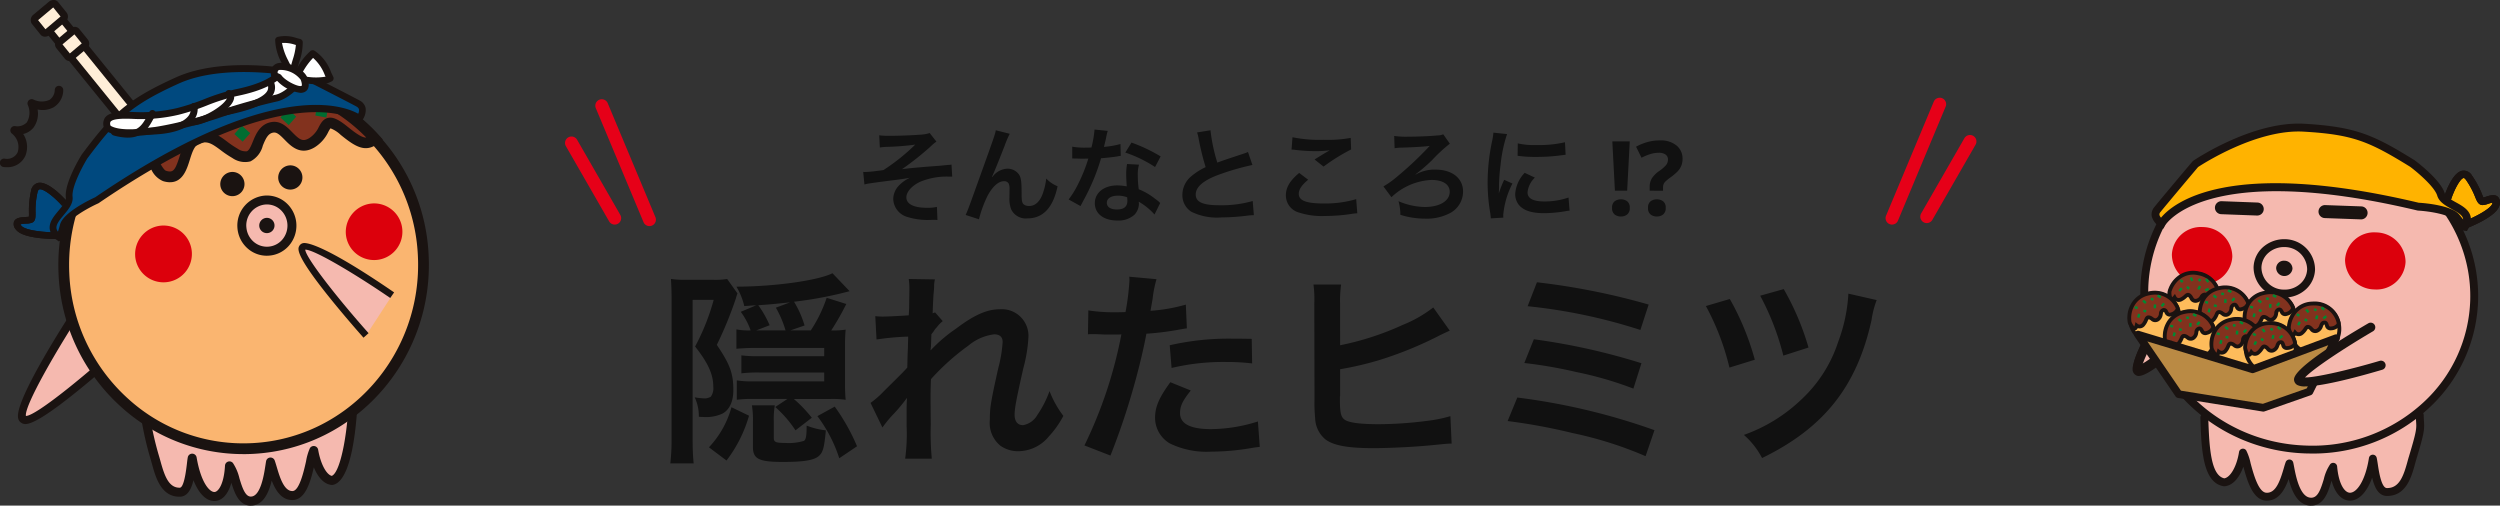 <svg xmlns="http://www.w3.org/2000/svg" xmlns:xlink="http://www.w3.org/1999/xlink" width="387.345" height="78.334" viewBox="0 0 387.345 78.334">
  <rect x="0" y="0" width="387.345" height="78.334" fill="#333333" stroke="none"/>
  <defs>
    <clipPath id="clip-path">
      <rect id="長方形_7641" data-name="長方形 7641" width="66.448" height="78.335" fill="none"/>
    </clipPath>
    <clipPath id="clip-path-2">
      <rect id="長方形_7697" data-name="長方形 7697" width="57.749" height="59.186" fill="none"/>
    </clipPath>
  </defs>
  <g id="グループ_16863" data-name="グループ 16863" transform="translate(-486.413 -5071.496)">
    <g id="グループ_16665" data-name="グループ 16665" transform="translate(-0.5 4044.832)">
      <path id="パス_17768" data-name="パス 17768" d="M-68.832-7.52a13.981,13.981,0,0,1,2.272.128c-.064-.672-.1-1.5-.1-2.272v-6.3c0-.8.032-1.632.1-2.3a12.591,12.591,0,0,1-2.24.128,40.863,40.863,0,0,0,2.336-4.1l-3.04-.96a21.424,21.424,0,0,1-2.464,5.056h-3.168l2.208-.768a15.679,15.679,0,0,0-1.632-3.68,59.782,59.782,0,0,0,8.608-1.632l-2.656-2.784c-2.176,1.12-8.992,2.08-14.88,2.08a10.61,10.61,0,0,1,1.216,3.008c.608-.032.928-.064,1.376-.1a2.428,2.428,0,0,0,.512-.032l-2.432,1.024a11.053,11.053,0,0,1,1.536,2.88,9.5,9.5,0,0,1-2.208-.16V-15.3c.736-.064,1.792-.128,2.624-.128h10.976v1.28H-80a19.333,19.333,0,0,1-2.72-.128v2.784a22.168,22.168,0,0,1,2.816-.128h10.016v1.376h-11.04a13.975,13.975,0,0,1-2.5-.16v3.008a17.522,17.522,0,0,1,2.5-.128h5.344l-1.888,1.248a17.713,17.713,0,0,1,3.136,3.616l2.528-1.952A20.785,20.785,0,0,0-74.592-7.52Zm-8.544-14.144a15.976,15.976,0,0,1,1.5,3.52h-4.544l2.08-.8a16.188,16.188,0,0,0-1.76-3.1c1.856-.128,2.5-.192,4.928-.448ZM-93.536-1.472a32.108,32.108,0,0,1-.192,3.936h3.616c-.1-.96-.16-2.144-.16-3.52V-22.88h3.264a34.379,34.379,0,0,1-2.88,7.232c2.016,2.56,2.816,4.32,2.816,6.208a2.267,2.267,0,0,1-.384,1.568,1.849,1.849,0,0,1-1.12.256,9.991,9.991,0,0,1-1.376-.16,6.784,6.784,0,0,1,.64,3.008,4.6,4.6,0,0,0,.576.032,6.166,6.166,0,0,0,3.072-.512c1.088-.576,1.7-1.856,1.7-3.648,0-2.592-.512-3.968-2.56-7.008a58.966,58.966,0,0,0,2.944-7.168,7.99,7.99,0,0,1,.256-.8l-1.6-2.24a11.3,11.3,0,0,1-2.208.128h-4.1a15.272,15.272,0,0,1-2.4-.128c.064,1.024.1,2.016.1,3.04Zm15.84-2.56a12.143,12.143,0,0,1,.16-2.5h-3.552A13.927,13.927,0,0,1-80.928-4V-.1c0,1.888.928,2.336,4.672,2.336,3.1,0,4.736-.256,5.472-.864.7-.576.9-1.28,1.152-4.032a11.218,11.218,0,0,1-2.976-.736c0,1.6-.1,2.144-.416,2.368a8.094,8.094,0,0,1-2.912.32c-1.44,0-1.76-.128-1.76-.768Zm-7.328,6.048a20.779,20.779,0,0,0,3.488-6.944l-2.72-1.312A14.714,14.714,0,0,1-87.744-.032ZM-64.8-.192a31.109,31.109,0,0,0-3.456-6.144l-2.688,1.472a22.059,22.059,0,0,1,3.392,6.528Zm11.392-14.88c.032-.384.064-.576.064-.576l.064-1.888c.192-.256.256-.32.384-.512a2.911,2.911,0,0,1,.448-.576,5.353,5.353,0,0,1,.928-.96L-52.7-20.928c-.224.064-.352.128-.384.128.064-1.952.1-2.208.128-2.848.064-.64.1-1.056.1-1.216a4.463,4.463,0,0,1,.128-1.184l-4.064-.064a10.632,10.632,0,0,1,.1,1.792c0,.736-.032,1.728-.032,2.624-.032.736-.032.736-.064,1.216-1.5.1-3.264.192-3.872.192a9.925,9.925,0,0,1-1.312-.064l.192,3.616a41.233,41.233,0,0,1,4.9-.448c0,.864-.032.928-.032,1.664-.064,1.248-.064,1.6-.1,3.136-.608.672-.608.672-3.616,3.648a14.338,14.338,0,0,1-2.08,1.824L-60.864-3.1a18.271,18.271,0,0,1,1.472-1.824A24.921,24.921,0,0,0-57.12-7.616l.064-.032c-.064.864-.064.864-.064,4.288a28.088,28.088,0,0,1-.224,5.088h4.128a43.185,43.185,0,0,1-.16-5.28c-.032-3.552-.032-3.552-.032-3.808,0-.9,0-1.792.064-3.232a36.378,36.378,0,0,1,5.824-5.216,7.664,7.664,0,0,1,3.968-1.728c.864,0,1.312.416,1.312,1.184a20.289,20.289,0,0,1-.672,4.032c-1.184,5.312-1.312,6.176-1.312,8.032A4.564,4.564,0,0,0-42.56-.256a4.755,4.755,0,0,0,2.752.832,6.19,6.19,0,0,0,4.736-2.3A14.6,14.6,0,0,0-32.832-4.9a15.556,15.556,0,0,1-2.144-3.84,15.708,15.708,0,0,1-1.856,3.648,3.21,3.21,0,0,1-2.24,1.632c-.832,0-1.312-.576-1.312-1.6s.256-2.368,1.344-7.2a22.893,22.893,0,0,0,.8-4.9,4.127,4.127,0,0,0-4.48-4.256c-1.952,0-3.968.9-6.752,3.008a23.464,23.464,0,0,0-3.9,3.328Zm24.384-2.464a4.778,4.778,0,0,1,.608-.032c.256,0,.7,0,1.28.032.544.032.864.032,1.024.032h1.856a2.709,2.709,0,0,0,.416-.032A68.369,68.369,0,0,1-29.568-.32l4.032,1.568A108.491,108.491,0,0,0-21.952-9.344c.832-2.912,1.632-6.3,1.984-8.288A43.623,43.623,0,0,0-14.72-18.3c.768-.128.768-.128,1.024-.16l-.16-3.68a26.559,26.559,0,0,1-5.472.96c.128-.736.16-.928.32-1.824A18.183,18.183,0,0,1-18.4-26.08l-4.224-.384a4.342,4.342,0,0,1,.032.576,38.84,38.84,0,0,1-.608,4.9c-.736.032-1.088.032-1.472.032a25.46,25.46,0,0,1-4.288-.288Zm25.376.7c-2.016-.032-2.3-.032-3.168-.032a41.066,41.066,0,0,0-9.536,1.024l.288,3.52a34.535,34.535,0,0,1,8.448-.928,33.313,33.313,0,0,1,4.032.224Zm-12.608,6.72c-1.76,2.4-2.368,3.84-2.368,5.536A4.624,4.624,0,0,0-16.352-.64,12.993,12.993,0,0,0-9.92.64,37.239,37.239,0,0,0-3.968.128C-3.232,0-2.976-.032-2.4-.1l-.288-3.936A24.49,24.49,0,0,1-9.952-2.848c-3.2,0-4.8-.832-4.8-2.464,0-1.12.384-1.92,1.664-3.52Zm26.3-12.16a17.826,17.826,0,0,1,.16-2.976H5.92A17.31,17.31,0,0,1,6.048-22.3L6.08-7.456a23.8,23.8,0,0,0,.1,2.912A4.424,4.424,0,0,0,7.744-1.28C8.992-.32,11.2.1,15.2.1c2.4,0,6.4-.192,8.96-.448,2.3-.224,2.528-.256,3.168-.256l-.192-4.256a21.654,21.654,0,0,1-3.648.736,60.348,60.348,0,0,1-7.424.512c-3.1,0-4.928-.256-5.472-.832-.448-.416-.576-1.152-.576-3.008V-7.9a.118.118,0,0,0,.032-.1v-4.128a49.149,49.149,0,0,0,6.336-1.5,58.044,58.044,0,0,0,9.152-3.776c.8-.384.864-.416,1.5-.7L24.48-21.7a19.621,19.621,0,0,1-4.768,2.72,43.554,43.554,0,0,1-9.664,3.136Zm29.056.384a84.415,84.415,0,0,1,17.472,3.68l1.28-3.936A106.667,106.667,0,0,0,40.544-25.6Zm-.512,8.8a70.374,70.374,0,0,1,8.1,1.408,55,55,0,0,1,8.8,2.56l1.248-3.936a100.558,100.558,0,0,0-16.672-3.712ZM36-4.1A89.03,89.03,0,0,1,46.048-2.24,58.707,58.707,0,0,1,57.376,1.344l1.376-4.032A100.176,100.176,0,0,0,37.5-7.744ZM66.72-21.92a38.714,38.714,0,0,1,3.648,9.536L74.3-13.6a40.812,40.812,0,0,0-3.872-9.408Zm8.416-1.6a40.374,40.374,0,0,1,3.584,9.28l3.9-1.248a41,41,0,0,0-3.84-9.056ZM88.8-23.84a25.223,25.223,0,0,1-1.6,7.52,21.039,21.039,0,0,1-5.6,8.8,24.939,24.939,0,0,1-8.992,5.568,12.256,12.256,0,0,1,2.816,3.584c9.6-4.672,14.688-11.1,16.96-21.376a14.277,14.277,0,0,1,.8-3.1Z" transform="translate(684.5 1096)" fill="#111"/>
      <g id="グループ_16281" data-name="グループ 16281" transform="translate(-1732.496 1353.838)">
        <path id="線_110" data-name="線 110" d="M12.98,15.061a1,1,0,0,1-.735-.322L-.735.678A1,1,0,0,1-.678-.735,1,1,0,0,1,.735-.678l12.98,14.061a1,1,0,0,1-.735,1.678Z" transform="translate(2312.647 -310.797) rotate(20)" fill="#e60018"/>
        <path id="線_111" data-name="線 111" d="M10.275,9.653a1,1,0,0,1-.644-.235L-.644.765A1,1,0,0,1-.765-.644,1,1,0,0,1,.644-.765L10.92,7.888a1,1,0,0,1-.645,1.765Z" transform="translate(2307.956 -305.023) rotate(20)" fill="#e60018"/>
        <path id="線_114" data-name="線 114" d="M0,15.061A1,1,0,0,1-.678,14.8a1,1,0,0,1-.057-1.413L12.245-.678a1,1,0,0,1,1.413-.057A1,1,0,0,1,13.714.678L.735,14.739A1,1,0,0,1,0,15.061Z" transform="translate(2524.751 -297.817) rotate(160)" fill="#e60018"/>
        <path id="線_115" data-name="線 115" d="M0,9.653A1,1,0,0,1-.765,9.3,1,1,0,0,1-.644,7.888L9.631-.765a1,1,0,0,1,1.409.121A1,1,0,0,1,10.92.765L.644,9.418A1,1,0,0,1,0,9.653Z" transform="translate(2527.593 -297.125) rotate(160)" fill="#e60018"/>
        <path id="パス_17769" data-name="パス 17769" d="M-60.568-10.48a8.945,8.945,0,0,1,1.024-.1,39.509,39.509,0,0,0,4.464-.352,30.811,30.811,0,0,1-4.912,3.936,8.342,8.342,0,0,1-.912.128c-.32.048-.528.064-.608.08-.384.048-1.056.1-1.376.1a1.768,1.768,0,0,1-.256-.016l.192,1.952a5.461,5.461,0,0,1,.736-.16c1.072-.16,1.936-.272,2.576-.352.448-.064,1.04-.128,1.76-.224.768-.1,1.28-.176,1.968-.3a5.485,5.485,0,0,0-1.712,1.216,3.059,3.059,0,0,0-.864,2.08A3,3,0,0,0-56.232.3a10.444,10.444,0,0,0,2.976.448h.208c.448-.016.7-.016.816-.016.224,0,.416,0,.592.016l-.08-2.032a6.21,6.21,0,0,1-1.52.144c-2.064,0-3.216-.576-3.216-1.616,0-.864.88-1.84,2.176-2.432a10.809,10.809,0,0,1,4.448-.784h.48l-.112-1.872a2.65,2.65,0,0,1-.528.064c-.144.016-.56.048-1.136.112-.368.032-1.1.08-2.112.16-1.936.16-3.088.272-3.888.384a45.892,45.892,0,0,0,4.4-3.488,6.842,6.842,0,0,1,.928-.784l-1.04-1.328a5.512,5.512,0,0,1-1.5.256c-1.248.1-3.312.176-4.752.176a10.8,10.8,0,0,1-1.568-.08Zm17.376,4.544c.352-.752,1.056-2.5,1.968-4.832a15.416,15.416,0,0,1,.784-1.84l-2.16-.544c-.112.656-.112.656-3.792,10.88C-46.9-.88-47.048-.5-47.272-.032l2.064.672a18.353,18.353,0,0,1,1.344-3.664c.784-1.44,1.68-2.24,2.544-2.24a.792.792,0,0,1,.72.368,2.184,2.184,0,0,1,.128.944c0,.16,0,.544-.016,1.12v.16A4.637,4.637,0,0,0-40.216-.9,2.5,2.5,0,0,0-37.7.5c2.416,0,3.984-1.664,4.672-4.976a5,5,0,0,1-1.76-1.2A10.027,10.027,0,0,1-35.4-3.136c-.464,1.12-1.152,1.712-2,1.712a1.344,1.344,0,0,1-.848-.224c-.288-.24-.352-.56-.352-1.712,0-1.84-.08-2.416-.4-2.928A2.166,2.166,0,0,0-40.792-7.2a2.993,2.993,0,0,0-2.064.944l-.3.352ZM-27.3-13.264a16.346,16.346,0,0,1-.48,2.784c-.352.016-.624.016-.816.016a11.109,11.109,0,0,1-2.16-.144v1.824l.848.016c.336.016.432.016.64.016.192,0,.288,0,1.008-.016a24.615,24.615,0,0,1-1.5,3.776,14.564,14.564,0,0,1-1.552,2.56l1.84,1.024c.1-.192.1-.192.3-.576.608-1.12.752-1.408,1.12-2.192a30.712,30.712,0,0,0,1.76-4.64c.992-.08,1.968-.192,2.544-.288a3.12,3.12,0,0,1,.512-.08l-.048-1.84a13.724,13.724,0,0,1-2.56.448c.176-.7.256-1.024.336-1.408a8.01,8.01,0,0,1,.256-1.072Zm10.24,4.16a25.257,25.257,0,0,0-4.512-2.144l-.96,1.552a19.583,19.583,0,0,1,4.608,2.24Zm-.064,7.216a2.865,2.865,0,0,1-.24-.224,5.9,5.9,0,0,0-.56-.432,10,10,0,0,0-2.528-1.472A16.988,16.988,0,0,1-20.6-6.208a5.333,5.333,0,0,1,.192-1.616l-1.856-.1A8.487,8.487,0,0,0-22.392-6.3c0,.48.032,1.1.08,1.84A7.947,7.947,0,0,0-23.8-4.608c-2.032,0-3.456,1.136-3.456,2.752,0,1.632,1.376,2.688,3.488,2.688a3.694,3.694,0,0,0,2.656-.9,2.557,2.557,0,0,0,.688-1.7c0-.064-.016-.176-.032-.32A9.677,9.677,0,0,1-18.008-.1Zm-5.12-.88s.032.384.032.544c0,.9-.528,1.344-1.616,1.344-.992,0-1.568-.384-1.568-1.04,0-.672.672-1.1,1.712-1.1A4.033,4.033,0,0,1-22.248-2.768Zm10.832-10.048a6.8,6.8,0,0,1,.256,1.04A40.768,40.768,0,0,0-10.088-7.44a9.876,9.876,0,0,0-2.176,1.376A3.757,3.757,0,0,0-13.688-3.2,3.028,3.028,0,0,0-12.3-.528a8.96,8.96,0,0,0,4.64.88A33.813,33.813,0,0,0-3.912.112,9.974,9.974,0,0,1-2.616,0l-.176-2.192a17.517,17.517,0,0,1-5.168.656c-2.576,0-3.664-.5-3.664-1.664,0-1.152,1.168-2.176,3.5-3.04A39.094,39.094,0,0,1-2.84-7.776l-.688-2.016a4.379,4.379,0,0,1-.608.24c-3.1,1.024-3.1,1.024-4.144,1.408a26.872,26.872,0,0,1-1.056-5.008ZM3.224-10.16a4.8,4.8,0,0,1,.592.048,25.228,25.228,0,0,0,2.928.192,17.056,17.056,0,0,0,2.4-.128c-.736.416-1.52.9-2.352,1.424l1.392,1.1a29.416,29.416,0,0,1,4.272-2.656l-.064-1.792a19.842,19.842,0,0,1-4.224.3,20.985,20.985,0,0,1-4.8-.4ZM4.408-6.544c-1.44,1.2-2.064,2.256-2.064,3.472A2.749,2.749,0,0,0,4.392-.4a11.445,11.445,0,0,0,4,.528,27.376,27.376,0,0,0,4.32-.352,6.361,6.361,0,0,1,.7-.064L13.24-2.48a17.064,17.064,0,0,1-5.024.672c-2.7,0-3.872-.448-3.872-1.488,0-.688.448-1.36,1.456-2.192Zm18.064.24-.048-.016a25.653,25.653,0,0,0,2.56-2.192,23.519,23.519,0,0,1,2.768-2.56l-1.024-1.456a2.305,2.305,0,0,1-.88.176c-1.216.112-2.992.192-4.544.192a12.742,12.742,0,0,1-2.176-.112l.064,1.9a9.4,9.4,0,0,1,1.312-.1c1.376-.032,3.328-.144,3.968-.24a.312.312,0,0,1,.128-.016l.016.016a.948.948,0,0,1-.128.128,1.446,1.446,0,0,0-.16.176A53.649,53.649,0,0,1,19.56-5.952a14.1,14.1,0,0,1-2.1,1.5L18.7-2.784A9.656,9.656,0,0,1,24.9-5.456c1.776,0,2.832.688,2.832,1.84,0,1.408-1.552,2.352-3.872,2.352a10.654,10.654,0,0,1-4.064-.9,7.948,7.948,0,0,1,.288,2.112,12.7,12.7,0,0,0,3.856.592A7.682,7.682,0,0,0,27.928-.4,3.8,3.8,0,0,0,29.8-3.648c0-2.064-1.68-3.408-4.272-3.408a5.782,5.782,0,0,0-2.928.688ZM36.04.384c-.016-.208-.016-.336-.016-.432A13.135,13.135,0,0,1,37.448-4.9l-1.28-.576a16.318,16.318,0,0,0-.832,2.112c.016-.4.032-.528.032-.88a26.714,26.714,0,0,1,.24-3.536,22.059,22.059,0,0,1,1.008-4.784L34.5-12.784a10.469,10.469,0,0,1-.24,1.488,30.717,30.717,0,0,0-.656,6.256,27.908,27.908,0,0,0,.416,4.784c.048.368.064.464.08.752ZM38.248-9.2a18.994,18.994,0,0,0,2.88.176,28.659,28.659,0,0,0,3.424-.192c.768-.1,1.008-.128,1.136-.144l-.1-1.936a17.644,17.644,0,0,1-4.352.432,11.536,11.536,0,0,1-2.96-.256Zm1.1,2.64a5.227,5.227,0,0,0-1.472,3.3A2.68,2.68,0,0,0,38.36-1.7c.7.944,1.984,1.392,3.968,1.392a19.731,19.731,0,0,0,3.312-.3A5.347,5.347,0,0,1,46.3-.7l-.16-2.032a11.244,11.244,0,0,1-3.808.608c-1.664,0-2.544-.48-2.544-1.392a3.619,3.619,0,0,1,1.136-2.3ZM55.224-3.792h-1.9l-.4-7.632h2.7ZM52.888-1.12a1.2,1.2,0,0,1,.4-1.032,1.6,1.6,0,0,1,.976-.3,1.569,1.569,0,0,1,.96.3,1.2,1.2,0,0,1,.4,1.032,1.21,1.21,0,0,1-.4,1.016,1.514,1.514,0,0,1-.96.312A1.539,1.539,0,0,1,53.288-.1,1.21,1.21,0,0,1,52.888-1.12Zm5.824-2.672v-.576A2.523,2.523,0,0,1,59.048-5.7,4.238,4.238,0,0,1,60.2-6.848a5.585,5.585,0,0,0,1.032-.888,1.347,1.347,0,0,0,.312-.888.892.892,0,0,0-.376-.768,1.761,1.761,0,0,0-1.048-.272,4.37,4.37,0,0,0-1.328.208,8.8,8.8,0,0,0-1.344.56L56.6-10.608a8.588,8.588,0,0,1,1.7-.7,6.975,6.975,0,0,1,2-.272,3.813,3.813,0,0,1,2.584.8,2.575,2.575,0,0,1,.92,2.032,2.842,2.842,0,0,1-.208,1.136,2.9,2.9,0,0,1-.624.9,8.416,8.416,0,0,1-1.04.864,8.293,8.293,0,0,0-.728.584,1.274,1.274,0,0,0-.336.464,1.557,1.557,0,0,0-.088.552v.464ZM58.456-1.12a1.2,1.2,0,0,1,.4-1.032,1.6,1.6,0,0,1,.976-.3,1.569,1.569,0,0,1,.96.3,1.2,1.2,0,0,1,.4,1.032,1.21,1.21,0,0,1-.4,1.016,1.514,1.514,0,0,1-.96.312A1.539,1.539,0,0,1,58.856-.1,1.21,1.21,0,0,1,58.456-1.12Z" transform="translate(2416.295 -293.838)" fill="#111"/>
      </g>
    </g>
    <g id="グループ_16666" data-name="グループ 16666" transform="translate(486.414 5071.496)">
      <g id="グループ_16591" data-name="グループ 16591" transform="translate(-0.001)" clip-path="url(#clip-path)">
        <path id="パス_17586" data-name="パス 17586" d="M23.705,86.013S8.176,100.37,6.136,99.229,15.464,80.87,15.464,80.87" transform="translate(-2.494 -34.244)" fill="#f5b9af"/>
        <path id="パス_17587" data-name="パス 17587" d="M5.966,99.485a1.09,1.09,0,0,1-.591-.17,1.078,1.078,0,0,1-.52-.716c-.669-2.748,7.905-15.923,9.63-18.537a.628.628,0,0,1,1.048.692c-4.82,7.3-9.732,15.927-9.478,17.471,1.545.042,9.844-6.731,16.769-13.134a.628.628,0,0,1,.853.922c-.039.036-3.942,3.639-8.044,7.057-6.559,5.464-8.743,6.415-9.667,6.415" transform="translate(-2.04 -33.783)" fill="#1a1311"/>
        <path id="パス_17588" data-name="パス 17588" d="M34.139,28.389a.788.788,0,0,1-.1,1.1l-.906.77a.75.75,0,0,1-1.074-.1L11.3,4.578a.791.791,0,0,1,.1-1.1l.9-.765a.762.762,0,0,1,1.082.1Z" transform="translate(-4.712 -1.073)" fill="#ffeed8"/>
        <path id="パス_17589" data-name="パス 17589" d="M32.242,30.583c-.04,0-.081,0-.122-.006a1.3,1.3,0,0,1-.9-.484L10.465,4.52a1.35,1.35,0,0,1,.175-1.877l.9-.764a1.3,1.3,0,0,1,.969-.3,1.32,1.32,0,0,1,.9.48L34.165,27.632a1.349,1.349,0,0,1-.176,1.87l-.9.768a1.286,1.286,0,0,1-.842.312M12.388,2.68a.2.2,0,0,0-.131.048l-.9.763a.238.238,0,0,0-.028.328L32.083,29.394a.2.2,0,0,0,.139.077.178.178,0,0,0,.141-.046l.909-.772a.233.233,0,0,0,.028-.324L12.551,2.758a.207.207,0,0,0-.143-.077h-.02" transform="translate(-4.304 -0.664)" fill="#1a1311"/>
        <path id="パス_17590" data-name="パス 17590" d="M70.214,102.239c-.017,5.222-.9,14.527-3.353,15.016-1.4-.125-2.446-2.332-2.838-4.642-.585,1.027-1.025,6.872-3.238,6.977-2.265.1-2.917-3.663-3.458-5.19-.233,1.137-.594,6.161-3.124,6.046-2.109-.1-2.2-4.181-3.229-5.45-.378,6.689-4.5,6.305-5.775-1.2-.241,1.266-.307,5.233-1.905,5.274-2.716.07-3.3-3.42-3.877-5.333-1.572-5.166-1.33-7.7-2.993-12.644" transform="translate(-15.424 -42.808)" fill="#f5b9af"/>
        <path id="パス_17591" data-name="パス 17591" d="M53.789,120.632l-.127,0c-1.742-.08-2.4-1.929-2.9-3.535-.488,1.74-1.373,2.756-2.532,2.822-1.329.071-2.509-1.109-3.345-3.224-.315,1.35-.887,2.53-2.084,2.561h-.1c-2.842,0-3.683-3.049-4.242-5.075-.074-.268-.144-.521-.213-.751a50.322,50.322,0,0,1-1.433-6.217,41.177,41.177,0,0,0-1.554-6.408.694.694,0,1,1,1.316-.442,42.328,42.328,0,0,1,1.6,6.6,49.107,49.107,0,0,0,1.395,6.06c.073.241.146.506.224.785.619,2.245,1.274,4.08,2.972,4.055.452-.011.822-1.239,1.1-3.65.048-.421.091-.786.143-1.06a.694.694,0,0,1,.681-.564H44.7a.694.694,0,0,1,.677.578c.679,3.98,2.039,5.393,2.778,5.361.56-.032,1.453-1.146,1.62-4.084a.694.694,0,0,1,1.234-.4,7.349,7.349,0,0,1,1,2.353c.4,1.312.854,2.8,1.723,2.839h.047c1.528,0,2.054-3.488,2.253-4.808.044-.287.08-.522.112-.684a.694.694,0,0,1,1.335-.093c.093.263.19.59.3.952.451,1.527,1.124,3.841,2.477,3.776,1.049-.049,1.745-3.134,2.079-4.615a8.49,8.49,0,0,1,.586-2.012.694.694,0,0,1,1.287.228c.366,2.151,1.259,3.85,2.111,4.05,1.4-.555,2.68-7.249,2.7-14.309a.694.694,0,0,1,.694-.692h0a.694.694,0,0,1,.692.7c0,.609-.091,14.932-3.911,15.694a.712.712,0,0,1-.2.011c-1.242-.111-2.157-1.287-2.755-2.725-.526,2.268-1.3,4.972-3.226,5.063-1.757.069-2.7-1.467-3.3-3.019-.447,1.87-1.312,3.877-3.221,3.877" transform="translate(-14.914 -42.298)" fill="#1a1311"/>
        <path id="パス_17592" data-name="パス 17592" d="M17.159,51.717c.775,15.727,13.894,27.823,29.282,27,15.372-.816,27.185-14.22,26.387-29.92S58.953,21.039,43.6,21.831C28.226,22.623,16.39,36,17.159,51.717" transform="translate(-7.251 -9.229)" fill="#fab570"/>
        <path id="パス_17593" data-name="パス 17593" d="M44.337,78.975a28.17,28.17,0,0,1-18.96-7.339,29.324,29.324,0,0,1-9.662-20.49h0C14.925,35,27.139,21.2,42.942,20.387A28.154,28.154,0,0,1,63.4,27.7a29.323,29.323,0,0,1,9.651,20.442c.82,16.141-11.371,29.955-27.175,30.794q-.77.042-1.536.042M17.379,51.063A27.664,27.664,0,0,0,26.494,70.4,26.509,26.509,0,0,0,45.784,77.27c14.89-.79,26.374-13.821,25.6-29.046a27.67,27.67,0,0,0-9.1-19.289A26.535,26.535,0,0,0,43.028,22.05c-14.888.766-26.394,13.781-25.649,29.013Z" transform="translate(-6.639 -8.616)" fill="#1a1311"/>
        <path id="パス_17594" data-name="パス 17594" d="M64.993,57.922a3.883,3.883,0,1,0,3.68-4.169,3.914,3.914,0,0,0-3.68,4.169" transform="translate(-27.519 -22.759)" fill="#f5b9af"/>
        <path id="パス_17595" data-name="パス 17595" d="M68.342,61.871a4.476,4.476,0,0,1-3.006-1.163,4.673,4.673,0,0,1-1.546-3.26h0a4.644,4.644,0,0,1,4.336-4.9,4.508,4.508,0,0,1,3.308,1.206,4.73,4.73,0,0,1,.3,6.608,4.512,4.512,0,0,1-3.144,1.5c-.082,0-.165.007-.247.007m-3.165-4.5a3.3,3.3,0,0,0,1.087,2.3,3.136,3.136,0,0,0,4.438-.242,3.342,3.342,0,0,0-.21-4.658,3.118,3.118,0,0,0-2.3-.839,3.251,3.251,0,0,0-3.02,3.44" transform="translate(-27.01 -22.249)" fill="#1a1311"/>
        <path id="パス_17596" data-name="パス 17596" d="M69.669,59.811a1.184,1.184,0,1,0,1.123-1.267,1.2,1.2,0,0,0-1.123,1.267" transform="translate(-29.501 -24.79)" fill="#1a1311"/>
        <path id="パス_17597" data-name="パス 17597" d="M74.767,46.447a1.877,1.877,0,1,0,1.779-2.01,1.9,1.9,0,0,0-1.779,2.01" transform="translate(-31.659 -18.815)" fill="#1a1311"/>
        <path id="パス_17598" data-name="パス 17598" d="M59.2,48.219a1.876,1.876,0,1,0,1.778-2.01,1.89,1.89,0,0,0-1.778,2.01" transform="translate(-25.066 -19.566)" fill="#1a1311"/>
        <path id="パス_17599" data-name="パス 17599" d="M92.933,59.363a4.388,4.388,0,1,0,4.162-4.7,4.431,4.431,0,0,0-4.162,4.7" transform="translate(-39.35 -23.142)" fill="#dc000c"/>
        <path id="パス_17600" data-name="パス 17600" d="M36.321,65.32A4.4,4.4,0,1,0,40.5,60.611a4.432,4.432,0,0,0-4.176,4.708" transform="translate(-15.378 -25.663)" fill="#dc000c"/>
        <path id="パス_17601" data-name="パス 17601" d="M64.083,29.379c-3.629-2.919-2.245.211-4.962,1.858-2.9,1.756-3.8-2.737-6.107-2.382-3.095.476-1.662,6.361-5.822,4.035-2.305-1.287-3.426-3.207-5.854-2.284-2.6.982-1.439,6.889-5.051,5.786-1.236-.371-1.546-2.748-3.015-2.988-.961-.152-1.794,1.128-2.544,1.553-1.6.909-5.648,3.516-5.23-1.053a27.508,27.508,0,0,1,43.391-3.249c-1.373,1.115-2.357.707-4.806-1.275" transform="translate(-10.784 -9.127)" fill="#82321e"/>
        <path id="パス_17602" data-name="パス 17602" d="M36.523,36.756a3.734,3.734,0,0,1-1.09-.179,3.519,3.519,0,0,1-1.8-1.767c-.357-.58-.7-1.128-1.1-1.2-.236-.028-.736.417-1.065.717a5.451,5.451,0,0,1-.935.739l-.3.17c-1.458.844-3.663,2.118-5.144,1.172-.828-.53-1.175-1.605-1.03-3.2l.02-.213.119-.177a28.342,28.342,0,0,1,44.7-3.345l.594.652-.684.556c-1.989,1.613-3.609.544-5.854-1.273a4.706,4.706,0,0,0-1.576-1.009,4.1,4.1,0,0,0-.333.551,5.706,5.706,0,0,1-2.1,2.379c-2.214,1.341-3.688-.162-4.662-1.156-.733-.748-1.212-1.2-1.75-1.114-.807.124-1.158.846-1.64,2.021a3.756,3.756,0,0,1-1.923,2.443,3.427,3.427,0,0,1-2.792-.525,16.407,16.407,0,0,1-1.827-1.23c-1.361-1.014-2.072-1.48-3.326-1-.745.281-1.105,1.429-1.453,2.539-.442,1.412-1.079,3.443-3.046,3.443M25.7,33.577c-.054.883.107,1.318.284,1.432.627.4,2.724-.812,3.413-1.21l.308-.178a4.477,4.477,0,0,0,.632-.519A3.038,3.038,0,0,1,32.79,31.97a3.49,3.49,0,0,1,2.258,1.965c.278.452.594.965.867,1.046,1.064.325,1.391-.02,2.063-2.167.446-1.421.95-3.032,2.453-3.6,2.164-.822,3.561.218,4.911,1.225a14.839,14.839,0,0,0,1.644,1.111,2.117,2.117,0,0,0,1.431.406c.366-.127.653-.827.931-1.5.478-1.165,1.133-2.758,2.927-3.034,1.418-.221,2.4.787,3.194,1.6,1.128,1.151,1.613,1.5,2.609.9a4.083,4.083,0,0,0,1.5-1.749c.316-.581.674-1.241,1.445-1.4.744-.148,1.579.23,2.973,1.351l0,0c1.62,1.311,2.39,1.739,2.92,1.7A26.666,26.666,0,0,0,25.7,33.577" transform="translate(-10.174 -8.516)" fill="#1a1311"/>
        <path id="パス_17603" data-name="パス 17603" d="M10.615,5.426a.487.487,0,0,0,.671-.056L13.629,3.4a.5.5,0,0,0,.18-.657L12.465,1.073c-.135-.167-.435-.141-.668.054L9.447,3.1a.509.509,0,0,0-.173.663Z" transform="translate(-3.899 -0.408)" fill="#ffeed8"/>
        <path id="パス_17604" data-name="パス 17604" d="M10.468,5.683c-.027,0-.052,0-.079,0a.878.878,0,0,1-.605-.3l-.01-.012L8.434,3.7a1.042,1.042,0,0,1,.245-1.434L11.032.293A1.2,1.2,0,0,1,11.894,0a.864.864,0,0,1,.594.311l1.345,1.67a1.027,1.027,0,0,1-.259,1.434L11.236,5.386a1.2,1.2,0,0,1-.767.3M9.391,3.119l1.136,1.411,2.336-1.967.007-.005L11.736,1.152,9.4,3.115l-.005,0M9.3,3l0,0,0,0m3.672-.32,0,0Z" transform="translate(-3.49 0)" fill="#1a1311"/>
        <path id="パス_17605" data-name="パス 17605" d="M17.172,12.235a.422.422,0,0,0,.6,0l1.98-1.669a.443.443,0,0,0,.118-.6L18.521,8.3a.428.428,0,0,0-.6,0L15.936,9.957a.447.447,0,0,0-.114.607Z" transform="translate(-6.668 -3.461)" fill="#ffeed8"/>
        <path id="パス_17606" data-name="パス 17606" d="M17.036,12.506a.908.908,0,0,1-.1-.005.882.882,0,0,1-.607-.325l-1.35-1.669a1,1,0,0,1,.188-1.38l1.984-1.663a1.074,1.074,0,0,1,.775-.248.9.9,0,0,1,.615.324l1.349,1.666a.993.993,0,0,1-.191,1.377l-1.98,1.667a1.079,1.079,0,0,1-.684.255M15.943,9.928l1.139,1.408L18.929,9.78l-1.136-1.4Zm-.1-.122h0" transform="translate(-6.261 -3.054)" fill="#1a1311"/>
        <path id="パス_17607" data-name="パス 17607" d="M84.741,29.766l1.706.313.3-1.742-1.707-.314Z" transform="translate(-35.884 -11.866)" fill="#006d31"/>
        <path id="パス_17608" data-name="パス 17608" d="M64.268,36.241l1.166-1.313-1.3-1.181-1.156,1.311Z" transform="translate(-26.67 -14.29)" fill="#006d31"/>
        <path id="パス_17609" data-name="パス 17609" d="M76.638,31.793,77.8,30.479l-1.289-1.188L75.351,30.61Z" transform="translate(-31.907 -12.403)" fill="#006d31"/>
        <path id="パス_17610" data-name="パス 17610" d="M44.177,39.489l1.7.313.311-1.74-1.708-.314Z" transform="translate(-18.707 -15.984)" fill="#006d31"/>
        <path id="パス_17611" data-name="パス 17611" d="M35.753,38.973l1.7.308.308-1.742-1.7-.312Z" transform="translate(-15.14 -15.763)" fill="#006d31"/>
        <path id="パス_17612" data-name="パス 17612" d="M28.6,41.012l1.71.311.317-1.743-1.715-.314Z" transform="translate(-12.111 -16.627)" fill="#006d31"/>
        <path id="パス_17613" data-name="パス 17613" d="M37.622,33.408l2.011.458.454-2.051-2.009-.457Z" transform="translate(-15.931 -13.278)" fill="#006d31"/>
        <path id="パス_17614" data-name="パス 17614" d="M51.365,30.371l1.99-.55L52.828,27.8l-1.994.545Z" transform="translate(-21.526 -11.77)" fill="#006d31"/>
        <path id="パス_17615" data-name="パス 17615" d="M11.942,52.73s-4.094-4.643-4.716-1.854S7.205,54.967,6.67,55.2s-2.914-.171-1.865,1.229,6.769,1.252,6.769,1.252" transform="translate(-1.923 -21.166)" fill="#00497f"/>
        <path id="パス_17616" data-name="パス 17616" d="M10.551,57.828c-1.712,0-5.551-.152-6.535-1.466A1.222,1.222,0,0,1,3.728,55.1c.279-.6,1.085-.649,1.8-.691.15-.009.36-.021.484-.04a5.823,5.823,0,0,0,.015-.648,13.58,13.58,0,0,1,.322-3.332,1.468,1.468,0,0,1,1.04-1.251c1.571-.4,4.077,2.325,4.563,2.877l-.772.681c-1.2-1.361-2.9-2.727-3.535-2.562-.131.034-.229.195-.292.479a12.648,12.648,0,0,0-.3,3.1c.006.747.012,1.338-.555,1.585a2.841,2.841,0,0,1-.913.14,4.578,4.578,0,0,0-.875.107,1.389,1.389,0,0,0,.129.2c.613.819,4.079,1.108,6.345,1.045l.027,1.029c-.144,0-.372.008-.66.008" transform="translate(-1.545 -20.79)" fill="#1a1311"/>
        <path id="パス_17617" data-name="パス 17617" d="M10.551,57.828c-1.712,0-5.551-.152-6.535-1.466A1.222,1.222,0,0,1,3.728,55.1c.279-.6,1.085-.649,1.8-.691.15-.009.36-.021.484-.04a5.823,5.823,0,0,0,.015-.648,13.58,13.58,0,0,1,.322-3.332,1.468,1.468,0,0,1,1.04-1.251c1.571-.4,4.077,2.325,4.563,2.877l-.772.681c-1.2-1.361-2.9-2.727-3.535-2.562-.131.034-.229.195-.292.479a12.648,12.648,0,0,0-.3,3.1c.006.747.012,1.338-.555,1.585a2.841,2.841,0,0,1-.913.14,4.578,4.578,0,0,0-.875.107,1.389,1.389,0,0,0,.129.2c.613.819,4.079,1.108,6.345,1.045l.027,1.029c-.144,0-.372.008-.66.008" transform="translate(-1.545 -20.79)" fill="#1a1311"/>
        <path id="パス_17618" data-name="パス 17618" d="M19.145,32.035s-2.624,4.241-2.387,6.321-4.452,4.043-1.563,6.238c0,0,.184-.093.654-1.862s5.2-3.9,5.2-3.9C51.408,18.11,61.7,26.157,61.7,26.157s1.232-1.538-.216-2.324-8.838-4.552-8.838-4.552-11.522-2.451-19.139.994-9.729,5.6-14.366,11.759" transform="translate(-6.035 -7.807)" fill="#00497f"/>
        <path id="パス_17619" data-name="パス 17619" d="M14.752,44.818l-.263-.2a2.555,2.555,0,0,1-1.139-1.727c-.121-1.06.639-1.971,1.374-2.851.585-.7,1.191-1.428,1.123-2.02-.251-2.2,2.184-6.208,2.462-6.658l.027-.039c4.6-6.111,6.746-8.384,14.571-11.923,7.686-3.476,18.989-1.13,19.466-1.029l.129.046c.3.153,7.413,3.778,8.851,4.558a1.739,1.739,0,0,1,.948,1.192,2.609,2.609,0,0,1-.571,1.925L61.4,26.5l-.411-.32c-.1-.075-10.471-7.484-40.033,12.691l-.08.046c-1.742.786-4.615,2.446-4.909,3.557-.53,2-.749,2.108-.924,2.2Zm4.441-12.881c-.711,1.155-2.475,4.417-2.3,5.963.119,1.041-.634,1.942-1.361,2.815-.592.71-1.206,1.445-1.136,2.057a1.073,1.073,0,0,0,.232.531c.083-.249.19-.6.323-1.1.506-1.909,4.777-3.921,5.452-4.228C47.457,19.521,58.733,23.685,61.145,25.029a1.135,1.135,0,0,0,.122-.656c-.014-.068-.057-.276-.417-.472-1.355-.735-8.035-4.142-8.762-4.513-.943-.189-11.672-2.229-18.746.972C25.752,23.792,23.662,26,19.194,31.937" transform="translate(-5.648 -7.412)" fill="#1a1311"/>
        <path id="パス_17620" data-name="パス 17620" d="M78.212,18.55c1.105-1.3,1.743-3.051,3.1-4.136,1.422.763,2.012,2.454,2.7,3.82-1.512.977-4.619-.082-6.409-.024" transform="translate(-32.864 -6.104)" fill="#fff"/>
        <path id="パス_17621" data-name="パス 17621" d="M81.782,18.79a17.862,17.862,0,0,1-2.477-.24c-.347-.05-.686-.1-1-.135-.025.031-.05.061-.076.09a.532.532,0,0,1-.9-.155l-.089,0a.548.548,0,0,1-.549-.515.533.533,0,0,1,.515-.549c.2-.005.4,0,.614.013.251-.351.485-.727.728-1.118a9.613,9.613,0,0,1,2.047-2.575.535.535,0,0,1,.584-.054,6.737,6.737,0,0,1,2.589,3.352c.113.238.224.472.338.7a.532.532,0,0,1-.186.687,3.908,3.908,0,0,1-2.133.5m-2.771-1.357.445.063a9.086,9.086,0,0,0,3.454.094c-.036-.075-.072-.15-.108-.227a6.731,6.731,0,0,0-1.827-2.68,10.164,10.164,0,0,0-1.529,2.062c-.141.228-.285.46-.435.688" transform="translate(-32.473 -5.713)" fill="#1a1311"/>
        <path id="パス_17622" data-name="パス 17622" d="M77.269,14.964a14.293,14.293,0,0,0,.8-3.926,6.062,6.062,0,0,0-3.214-.327A7.7,7.7,0,0,0,75.875,14.1c.218.464,1.291,2.6,1.41,1.055" transform="translate(-31.697 -4.484)" fill="#fff"/>
        <path id="パス_17623" data-name="パス 17623" d="M76.6,15.859c-.3,0-.805-.224-1.6-1.922a7.917,7.917,0,0,1-1.064-3.655.532.532,0,0,1,.388-.475,5.368,5.368,0,0,1,2.951.187c.174.046.35.092.53.135a.532.532,0,0,1,.406.48,8.85,8.85,0,0,1-.525,3.023c-.1.342-.2.68-.278,1a.527.527,0,0,1,.014.171c-.047.615-.269.963-.66,1.035a.873.873,0,0,1-.16.017m-1.6-5.106a9.169,9.169,0,0,0,.957,2.727,8.8,8.8,0,0,0,.434.817c.079-.312.173-.636.269-.963a10.179,10.179,0,0,0,.489-2.271l-.149-.039a5.3,5.3,0,0,0-2-.27" transform="translate(-31.305 -4.093)" fill="#1a1311"/>
        <path id="パス_17624" data-name="パス 17624" d="M56.782,18.649c-1.334.109-1.346,2.255-8.106,3.62-3.092.63-5.862,2.159-8.936,2.882a24.547,24.547,0,0,1-6.258.657c-1.723-.032-5.77-.5-4.6,1.953,2.812,1.906,12.523-.522,17.373-2.212a88.277,88.277,0,0,1,8.783-2.471c2.089-.5,5.868-4.243,1.746-4.429" transform="translate(-12.141 -7.897)" fill="#fff"/>
        <path id="パス_17625" data-name="パス 17625" d="M31.88,28.594a6.83,6.83,0,0,1-3.69-.783.54.54,0,0,1-.182-.212,1.759,1.759,0,0,1-.03-1.8c.72-1.091,2.807-1.007,4.48-.938.235.01.453.018.641.022a24.072,24.072,0,0,0,6.126-.642,34.144,34.144,0,0,0,4.17-1.371,31.34,31.34,0,0,1,4.782-1.515c4.423-.894,5.851-2.115,6.7-2.845a2.538,2.538,0,0,1,1.464-.784.439.439,0,0,1,.067,0c1.831.082,2.287.842,2.347,1.465.148,1.538-2.383,3.625-3.992,4.012a87.529,87.529,0,0,0-8.732,2.457c-2.88,1-9.586,2.933-14.156,2.933m-2.97-1.588c2.593,1.505,11.311-.446,16.776-2.351a88.676,88.676,0,0,1,8.834-2.487c1.325-.318,3.257-2.066,3.18-2.875-.027-.274-.51-.461-1.3-.5-.239.03-.432.189-.83.529-.932.8-2.492,2.132-7.186,3.08a30.585,30.585,0,0,0-4.619,1.467,34.763,34.763,0,0,1-4.3,1.411,25.278,25.278,0,0,1-6.391.671c-.194,0-.419-.012-.662-.022-1.026-.041-3.161-.128-3.549.461a.729.729,0,0,0,.043.619" transform="translate(-11.749 -7.506)" fill="#1a1311"/>
        <path id="パス_17626" data-name="パス 17626" d="M74.384,19.526c.924,1.284,5.1,3.389,3.915.187-.514-1.392-5.176-3.274-4.559-.434a2.143,2.143,0,0,1,.644.247" transform="translate(-31.202 -7.538)" fill="#fff"/>
        <path id="パス_17627" data-name="パス 17627" d="M77.372,21.54a6.046,6.046,0,0,1-3.729-1.984,1.393,1.393,0,0,0-.393-.142A.533.533,0,0,1,72.829,19c-.333-1.534.661-1.951.974-2.042,1.41-.408,4.122.871,4.6,2.179.528,1.42.1,2.008-.359,2.25a1.428,1.428,0,0,1-.677.15m-3.547-3.067a3.517,3.517,0,0,1,.417.194.525.525,0,0,1,.183.16c.637.884,2.673,1.862,3.123,1.625.028-.015.118-.25-.138-.942A3.991,3.991,0,0,0,74.1,17.984c-.11.032-.3.086-.276.489" transform="translate(-30.811 -7.15)" fill="#1a1311"/>
        <path id="パス_17628" data-name="パス 17628" d="M59.825,26.832a.533.533,0,0,1-.1-1.055c4.989-.981,6.467-2.08,6.829-2.827a1.158,1.158,0,0,0-.077-1.1.532.532,0,1,1,.946-.488,2.2,2.2,0,0,1,.09,2.049c-.7,1.447-3.108,2.53-7.582,3.41a.526.526,0,0,1-.1.01" transform="translate(-25.108 -8.924)" fill="#1a1311"/>
        <path id="パス_17629" data-name="パス 17629" d="M32.447,33.842a8.493,8.493,0,0,1-2.228-.345.532.532,0,0,1,.283-1.027c3.381.931,4.072-.37,5.117-2.337l.159-.3a.532.532,0,0,1,.939.5l-.157.295c-.871,1.641-1.7,3.21-4.111,3.21" transform="translate(-12.631 -12.514)" fill="#1a1311"/>
        <path id="パス_17630" data-name="パス 17630" d="M51.6,29.674a.532.532,0,0,1-.043-1.063c1.731-.143,4.928-2.1,5.263-3.224.046-.152.007-.19-.062-.245a.532.532,0,1,1,.655-.839,1.234,1.234,0,0,1,.427,1.389c-.492,1.648-4.168,3.812-6.195,3.979l-.044,0" transform="translate(-21.625 -10.244)" fill="#1a1311"/>
        <path id="パス_17631" data-name="パス 17631" d="M39.265,32.58a.532.532,0,0,1,0-1.064c4.182-.019,5.713-1.1,6.253-1.739a1.777,1.777,0,0,0,.42-1.494.532.532,0,1,1,1.05-.176,2.834,2.834,0,0,1-.656,2.356c-1.154,1.37-3.6,2.1-7.063,2.118Z" transform="translate(-16.402 -11.713)" fill="#1a1311"/>
        <path id="パス_17632" data-name="パス 17632" d="M91.08,80S80.308,67.919,81.209,66.373,95.13,73.764,95.13,73.764" transform="translate(-34.365 -28.029)" fill="#f5b9af"/>
        <path id="パス_17633" data-name="パス 17633" d="M90.288,79.976c-.027-.031-2.732-3.067-5.292-6.255-5.388-6.709-4.9-7.541-4.642-7.988a.871.871,0,0,1,.586-.41c.374-.081,2.809-.11,14.089,7.632l-.6.869c-5.378-3.691-11.754-7.488-13.129-7.488h-.04c.066,1.247,5.074,7.623,9.812,12.938Z" transform="translate(-33.966 -27.654)" fill="#1a1311"/>
        <path id="パス_17634" data-name="パス 17634" d="M1,35.671q-.2,0-.4-.018a.658.658,0,1,1,.116-1.31,1.829,1.829,0,0,0,2.013-.97,2.637,2.637,0,0,0-.909-2.927.657.657,0,0,1,.506-1.142A2.023,2.023,0,0,0,4.16,28.72,2.942,2.942,0,0,0,4.295,26a.657.657,0,0,1,.865-.826,2.9,2.9,0,0,0,2.52.061,1.911,1.911,0,0,0,.805-1.565.649.649,0,0,1,.714-.6.657.657,0,0,1,.6.713,3.147,3.147,0,0,1-1.427,2.569,3.573,3.573,0,0,1-2.548.377,3.648,3.648,0,0,1-.629,2.8,2.848,2.848,0,0,1-1.6,1A3.66,3.66,0,0,1,3.934,33.9,3.032,3.032,0,0,1,1,35.671" transform="translate(0 -9.767)" fill="#1a1311"/>
      </g>
    </g>
    <g id="グループ_16667" data-name="グループ 16667" transform="translate(816.01 5090.645)">
      <g id="グループ_16593" data-name="グループ 16593" transform="translate(0 0)" clip-path="url(#clip-path-2)">
        <path id="パス_17635" data-name="パス 17635" d="M13.325,42.4s-9.53,9.264-10.83,8.578S8.067,39.3,8.067,39.3" transform="translate(-0.774 -13.056)" fill="#f5b9af"/>
        <path id="パス_17636" data-name="パス 17636" d="M2.255,51.434a.725.725,0,0,1-.343-.075.906.906,0,0,1-.446-.577c-.474-1.756,4.308-9.6,5.784-11.967l1.036.646c-2.628,4.206-5.354,9.209-5.625,10.7,1.463-.614,6.1-4.632,9.941-8.362l.851.875c-5.983,5.816-9.744,8.756-11.2,8.756" transform="translate(-0.476 -12.896)" fill="#1a1311"/>
        <path id="パス_17637" data-name="パス 17637" d="M2.18,52.023a.807.807,0,0,1-.415-.108,1.01,1.01,0,0,1-.5-.643c-.472-1.749,3.9-9.011,5.8-12.052a.717.717,0,1,1,1.216.761c-2.5,4-5.111,8.765-5.561,10.454,1.628-.838,6.052-4.689,9.712-8.246a.717.717,0,1,1,1,1.029C5.462,50.961,3.046,52.023,2.18,52.023" transform="translate(-0.409 -12.918)" fill="#1a1311"/>
        <path id="パス_17638" data-name="パス 17638" d="M17.878,68.007c.155,5.14.444,9.594,3.078,10.043,1.479-.133,2.548-2.337,2.9-4.61.657,1.009,1.261,6.769,3.637,6.833,2.42.078,3.02-3.639,3.561-5.151.279,1.129.791,6.063,3.484,5.915,2.25-.117,2.254-4.14,3.3-5.4.576,6.574,4.97,6.147,6.138-1.253.29,1.24.461,5.139,2.171,5.163,2.894.039,3.426-3.412,4-5.289,1.545-5.11,1.139-4.5,1.1-6.638" transform="translate(-5.939 -22.465)" fill="#f5b9af"/>
        <path id="パス_17639" data-name="パス 17639" d="M34.107,81.347c-2.061,0-2.986-2.216-3.469-4.115-.576,1.631-1.539,3.4-3.465,3.348-2.074-.057-2.935-3-3.549-5.259-.575,1.565-1.535,2.91-2.918,3.034a.684.684,0,0,1-.157-.006c-3.283-.56-3.444-5.908-3.586-10.626a.611.611,0,0,1,.592-.629.62.62,0,0,1,.628.592c.148,4.9.439,8.989,2.488,9.443.968-.168,1.938-1.9,2.28-4.087a.611.611,0,0,1,1.115-.239,7.993,7.993,0,0,1,.675,1.975c.459,1.7,1.229,4.548,2.467,4.581,1.44.055,2.081-1.772,2.676-3.8.1-.359.2-.683.294-.945a.611.611,0,0,1,1.168.059c.039.159.083.39.136.67.276,1.46.932,4.89,2.722,4.781.953-.049,1.382-1.226,1.884-2.882a6.838,6.838,0,0,1,.984-2.3.611.611,0,0,1,1.077.338c.243,2.776,1.167,4.047,1.973,4.075,1.047.019,2.391-1.8,2.955-5.37a.61.61,0,0,1,1.2-.044c.059.256.116.62.18,1.04.164,1.089.55,3.639,1.4,3.651h.04c1.876,0,2.534-1.846,3.145-4.074.076-.279.149-.544.222-.783,1.217-4.022,1.193-4.378,1.122-5.432-.019-.276-.04-.594-.047-1.016a.611.611,0,0,1,.6-.622.625.625,0,0,1,.621.6c.007.4.027.7.045.956.085,1.267.055,1.813-1.171,5.869-.07.23-.14.483-.212.75-.543,1.983-1.362,4.973-4.319,4.974h-.061c-1.318-.019-1.923-1.386-2.264-2.842-.819,2.276-2.084,3.606-3.5,3.564-1.28-.045-2.265-1.167-2.79-3.093l-.034.112c-.493,1.626-1.107,3.65-2.988,3.748-.055,0-.109,0-.162,0" transform="translate(-5.636 -22.161)" fill="#1a1311"/>
        <path id="パス_17640" data-name="パス 17640" d="M55.055,28.52c-.368,13.308-12.117,23.656-26.244,23.127C14.7,51.115,3.574,39.9,3.952,26.612s12.1-23.636,26.21-23.1C44.277,4.017,55.42,15.224,55.055,28.52" transform="translate(-1.31 -1.16)" fill="#f5b9af"/>
        <path id="パス_17641" data-name="パス 17641" d="M29.56,51.973q-.536,0-1.075-.019C14.066,51.409,2.651,39.9,3.038,26.289A23.641,23.641,0,0,1,10.644,9.618,26.39,26.39,0,0,1,29.882,2.6c14.423.519,25.854,12.019,25.48,25.637a23.635,23.635,0,0,1-7.6,16.674,26.393,26.393,0,0,1-18.2,7.067M28.8,3.8a25.125,25.125,0,0,0-17.321,6.714A22.428,22.428,0,0,0,4.259,26.324c-.369,12.94,10.52,23.89,24.271,24.41a25.313,25.313,0,0,0,18.4-6.719A22.427,22.427,0,0,0,54.141,28.2C54.5,15.249,43.594,4.31,29.837,3.815,29.49,3.8,29.144,3.8,28.8,3.8m25.953,24.42h0Z" transform="translate(-1.006 -0.855)" fill="#1a1311"/>
        <path id="パス_17642" data-name="パス 17642" d="M34.1,35.858c-.057,0-.113,0-.17,0A4.7,4.7,0,0,1,29.3,31.168a4.338,4.338,0,0,1,1.383-3.048,4.981,4.981,0,0,1,3.506-1.3,4.729,4.729,0,0,1,4.634,4.695v0a4.334,4.334,0,0,1-1.39,3.047A4.888,4.888,0,0,1,34.1,35.858m-.075-7.819a3.669,3.669,0,0,0-2.507.97,3.123,3.123,0,0,0-1,2.193,3.478,3.478,0,0,0,3.455,3.432,3.625,3.625,0,0,0,2.621-.961,3.12,3.12,0,0,0,1.006-2.19,3.5,3.5,0,0,0-3.458-3.444h-.117m4.186,3.46h0Z" transform="translate(-9.732 -8.91)" fill="#1a1311"/>
        <path id="パス_17643" data-name="パス 17643" d="M37.073,33.041a1.268,1.268,0,0,1-2.53-.1,1.191,1.191,0,0,1,1.287-1.124,1.249,1.249,0,0,1,1.242,1.224" transform="translate(-11.476 -10.57)" fill="#1a1311"/>
        <path id="パス_17644" data-name="パス 17644" d="M19.712,28.6a4.518,4.518,0,0,1-4.817,4.245,4.608,4.608,0,0,1-4.547-4.6,4.489,4.489,0,0,1,4.81-4.237A4.616,4.616,0,0,1,19.712,28.6" transform="translate(-3.437 -7.976)" fill="#dc000c"/>
        <path id="パス_17645" data-name="パス 17645" d="M59.9,29.836a4.506,4.506,0,0,1-4.805,4.248,4.615,4.615,0,0,1-4.568-4.6,4.5,4.5,0,0,1,4.808-4.239A4.619,4.619,0,0,1,59.9,29.836" transform="translate(-16.785 -8.385)" fill="#dc000c"/>
        <line id="線_405" data-name="線 405" x2="5.553" y2="0.21" transform="translate(14.591 13.029)" fill="#fff"/>
        <path id="パス_17646" data-name="パス 17646" d="M26.9,20.228h-.039l-5.553-.209a1.007,1.007,0,0,1,.076-2.013l5.553.209a1.007,1.007,0,0,1-.037,2.013" transform="translate(-6.758 -5.982)" fill="#1a1311"/>
        <line id="線_406" data-name="線 406" x2="5.573" y2="0.2" transform="translate(30.662 13.635)" fill="#fff"/>
        <path id="パス_17647" data-name="パス 17647" d="M50.989,21.124h-.037l-5.573-.2a1.007,1.007,0,1,1,.072-2.012l5.573.2a1.007,1.007,0,0,1-.035,2.013" transform="translate(-14.754 -6.283)" fill="#1a1311"/>
        <path id="パス_17648" data-name="パス 17648" d="M17.454,38.84a3.868,3.868,0,1,1-3.67-4.055,3.868,3.868,0,0,1,3.67,4.055" transform="translate(-3.23 -11.555)" fill="#febc5b"/>
        <path id="パス_17649" data-name="パス 17649" d="M13.449,42.664c-.071,0-.142,0-.214-.006a4.17,4.17,0,0,1-3.953-4.367,4.258,4.258,0,0,1,.1-.73,4.166,4.166,0,1,1,4.065,5.1m-.008-7.735a3.563,3.563,0,0,0-3.476,2.765,3.645,3.645,0,0,0-.087.626,3.569,3.569,0,1,0,3.744-3.388c-.061,0-.121,0-.181,0" transform="translate(-3.082 -11.406)" fill="#1a1311"/>
        <path id="パス_17650" data-name="パス 17650" d="M10.576,38.44a.74.74,0,0,0,1.05.28c.727-.363.812-.871,1.213-.623s.365.986,1.14.854.761-1.044,1.348-.958-.051,1.022.831,1.123,1.314-.276,1.328-.56a3.81,3.81,0,0,0-3.236-3.862,3.853,3.853,0,0,0-4.458,2.852c-.019.4.027,1.824.783.893" transform="translate(-3.252 -11.499)" fill="#82321e"/>
        <path id="パス_17651" data-name="パス 17651" d="M16.295,39.283a2.72,2.72,0,0,1-.319-.019.85.85,0,0,1-.8-.918.823.823,0,0,0-.032-.212c-.11-.011-.152.032-.324.272a1.424,1.424,0,0,1-.944.69.994.994,0,0,1-1.13-.61.843.843,0,0,0-.216-.284c-.061-.007-.151.07-.217.13a2.922,2.922,0,0,1-.707.506,1.042,1.042,0,0,1-1.2-.1.577.577,0,0,1-.58.132c-.49-.188-.5-1.1-.479-1.484a4.332,4.332,0,0,1,1.555-2.4,3.876,3.876,0,0,1,3.257-.729,4.126,4.126,0,0,1,3.478,4.17.764.764,0,0,1-.291.534,1.58,1.58,0,0,1-1.05.326M15.1,37.541a.791.791,0,0,1,.123.009c.5.073.533.512.552.749.023.29.035.346.269.373a1.187,1.187,0,0,0,.914-.168.211.211,0,0,0,.083-.112,3.524,3.524,0,0,0-2.994-3.555,3.3,3.3,0,0,0-2.726.574,3.943,3.943,0,0,0-1.378,2,2.439,2.439,0,0,0,.093.856A1.085,1.085,0,0,0,10.2,38.1l.29-.358.206.409c.061.113.246.352.652.15a2.312,2.312,0,0,0,.571-.413c.213-.194.506-.46.932-.2a1.3,1.3,0,0,1,.418.491c.166.284.232.369.515.323a.869.869,0,0,0,.558-.449.958.958,0,0,1,.761-.519" transform="translate(-3.103 -11.35)" fill="#1a1311"/>
        <rect id="長方形_7642" data-name="長方形 7642" width="0.583" height="0.376" transform="matrix(0.644, -0.765, 0.765, 0.644, 7.914, 25.81)" fill="#008a32"/>
        <rect id="長方形_7643" data-name="長方形 7643" width="0.376" height="0.583" transform="matrix(0.908, -0.419, 0.419, 0.908, 9.665, 23.927)" fill="#008a32"/>
        <rect id="長方形_7644" data-name="長方形 7644" width="0.376" height="0.42" transform="matrix(0.644, -0.765, 0.765, 0.644, 10.919, 24.246)" fill="#008a32"/>
        <rect id="長方形_7645" data-name="長方形 7645" width="0.376" height="0.454" transform="translate(9.114 25.435) rotate(-49.895)" fill="#008a32"/>
        <rect id="長方形_7646" data-name="長方形 7646" width="0.376" height="0.472" transform="translate(8.115 24.387) rotate(-49.895)" fill="#008a32"/>
        <rect id="長方形_7647" data-name="長方形 7647" width="0.584" height="0.376" transform="matrix(0.907, -0.421, 0.421, 0.907, 12.008, 25.678)" fill="#008a32"/>
        <path id="パス_17652" data-name="パス 17652" d="M16.562,38.258l-.336-.17.264-.521.336.17Z" transform="translate(-5.391 -12.481)" fill="#008a32"/>
        <rect id="長方形_7648" data-name="長方形 7648" width="0.376" height="0.584" transform="translate(12.048 24.212) rotate(-38.071)" fill="#008a32"/>
        <path id="パス_17653" data-name="パス 17653" d="M24.416,40.552a3.868,3.868,0,1,1-5.03-2.15,3.868,3.868,0,0,1,5.03,2.15" transform="translate(-5.634 -12.665)" fill="#febc5b"/>
        <path id="パス_17654" data-name="パス 17654" d="M20.677,46.012A4.174,4.174,0,0,1,16.812,43.4a4.224,4.224,0,0,1-.214-.7,4.16,4.16,0,1,1,4.079,3.322m0-7.737a3.57,3.57,0,0,0-3.491,4.294,3.6,3.6,0,0,0,.183.6,3.57,3.57,0,1,0,3.308-4.9" transform="translate(-5.485 -12.518)" fill="#1a1311"/>
        <path id="パス_17655" data-name="パス 17655" d="M17.952,43.083a.74.74,0,0,0,1.071-.184c.51-.634.373-1.131.842-1.073s.743.743,1.392.3.255-1.267.825-1.434.381.95,1.224.673,1.078-.8.973-1.064a3.812,3.812,0,0,0-4.555-2.156A3.853,3.853,0,0,0,16.867,42.6c.148.37.787,1.645,1.085.484" transform="translate(-5.582 -12.624)" fill="#82321e"/>
        <path id="パス_17656" data-name="パス 17656" d="M17.466,43.71c-.507,0-.883-.8-1.024-1.149a4.328,4.328,0,0,1,.409-2.831A3.875,3.875,0,0,1,19.5,37.706a4.128,4.128,0,0,1,4.9,2.334.763.763,0,0,1-.04.608,1.74,1.74,0,0,1-1.116.851.849.849,0,0,1-1.107-.5.814.814,0,0,0-.118-.179c-.1.037-.125.093-.18.383a1.426,1.426,0,0,1-.568,1.022A.991.991,0,0,1,20,42.141a.831.831,0,0,0-.316-.168c-.061.015-.108.126-.142.208a2.937,2.937,0,0,1-.431.755,1.044,1.044,0,0,1-1.137.409.573.573,0,0,1-.472.363h-.032m3.224-5.559a4.353,4.353,0,0,0-1.043.134,3.308,3.308,0,0,0-2.236,1.66,3.948,3.948,0,0,0-.415,2.4,2.432,2.432,0,0,0,.443.739,1.1,1.1,0,0,0,.077-.219l.114-.446.358.285c.1.078.371.217.655-.136a2.343,2.343,0,0,0,.346-.614c.112-.264.272-.626.765-.568a1.291,1.291,0,0,1,.585.271c.269.189.366.241.6.078a.868.868,0,0,0,.319-.641.9.9,0,0,1,.59-.833c.484-.143.7.242.815.449.142.254.176.3.4.226a1.185,1.185,0,0,0,.759-.534.214.214,0,0,0,.029-.137,3.555,3.555,0,0,0-3.164-2.111" transform="translate(-5.433 -12.476)" fill="#1a1311"/>
        <rect id="長方形_7649" data-name="長方形 7649" width="0.583" height="0.376" transform="translate(12.433 29.185) rotate(-74.656)" fill="#008a32"/>
        <path id="パス_17657" data-name="パス 17657" d="M20.51,40l-.244.286-.444-.379.244-.286Z" transform="translate(-6.585 -13.162)" fill="#008a32"/>
        <rect id="長方形_7650" data-name="長方形 7650" width="0.376" height="0.42" transform="matrix(0.265, -0.964, 0.964, 0.265, 14.509, 26.508)" fill="#008a32"/>
        <rect id="長方形_7651" data-name="長方形 7651" width="0.376" height="0.454" transform="matrix(0.265, -0.964, 0.964, 0.265, 13.367, 28.343)" fill="#008a32"/>
        <rect id="長方形_7652" data-name="長方形 7652" width="0.376" height="0.472" transform="matrix(0.265, -0.964, 0.964, 0.265, 12.02, 27.808)" fill="#008a32"/>
        <path id="パス_17658" data-name="パス 17658" d="M24.392,40.984l-.286-.244.379-.444.286.244Z" transform="translate(-8.008 -13.387)" fill="#008a32"/>
        <rect id="長方形_7653" data-name="長方形 7653" width="0.583" height="0.376" transform="matrix(0.037, -0.999, 0.999, 0.037, 15.003, 27.779)" fill="#008a32"/>
        <rect id="長方形_7654" data-name="長方形 7654" width="0.376" height="0.584" transform="matrix(0.458, -0.889, 0.889, 0.458, 15.52, 26.005)" fill="#008a32"/>
        <path id="パス_17659" data-name="パス 17659" d="M34.826,41.673a3.868,3.868,0,1,1-5.03-2.15,3.868,3.868,0,0,1,5.03,2.15" transform="translate(-9.092 -13.038)" fill="#febc5b"/>
        <path id="パス_17660" data-name="パス 17660" d="M31.087,47.132a4.171,4.171,0,1,1,1.551-.3,4.152,4.152,0,0,1-1.551.3m0-7.74a3.576,3.576,0,0,0-3.5,4.3,3.6,3.6,0,0,0,.183.605,3.567,3.567,0,1,0,3.314-4.9" transform="translate(-8.943 -12.889)" fill="#1a1311"/>
        <path id="パス_17661" data-name="パス 17661" d="M28.363,44.2a.74.74,0,0,0,1.071-.184c.51-.634.373-1.131.842-1.073s.743.743,1.392.3.255-1.267.825-1.434.381.95,1.224.673,1.078-.8.973-1.064a3.812,3.812,0,0,0-4.555-2.156,3.853,3.853,0,0,0-2.857,4.455c.148.37.787,1.645,1.084.484" transform="translate(-9.04 -12.997)" fill="#82321e"/>
        <path id="パス_17662" data-name="パス 17662" d="M27.876,44.831c-.507,0-.884-.8-1.024-1.149a4.336,4.336,0,0,1,.41-2.834,3.872,3.872,0,0,1,2.652-2.021,4.124,4.124,0,0,1,4.9,2.335.762.762,0,0,1-.041.606,1.736,1.736,0,0,1-1.116.853.852.852,0,0,1-1.107-.5.823.823,0,0,0-.118-.18c-.1.037-.126.093-.18.383a1.426,1.426,0,0,1-.569,1.022.993.993,0,0,1-1.281-.081.826.826,0,0,0-.316-.168c-.061.015-.108.127-.142.208a2.931,2.931,0,0,1-.431.755,1.043,1.043,0,0,1-1.137.409.572.572,0,0,1-.472.363h-.031M31.1,39.272a4.348,4.348,0,0,0-1.046.134,3.308,3.308,0,0,0-2.236,1.659,3.954,3.954,0,0,0-.416,2.4,2.44,2.44,0,0,0,.443.739,1.1,1.1,0,0,0,.077-.218l.114-.447.358.285c.1.078.371.217.655-.136a2.356,2.356,0,0,0,.347-.614c.112-.266.269-.629.764-.569a1.294,1.294,0,0,1,.585.271c.269.188.366.241.6.078a.87.87,0,0,0,.32-.641.9.9,0,0,1,.589-.832c.485-.143.7.243.815.449.142.256.176.3.4.227a1.187,1.187,0,0,0,.759-.533.209.209,0,0,0,.03-.138A3.545,3.545,0,0,0,31.1,39.272" transform="translate(-8.892 -12.848)" fill="#1a1311"/>
        <rect id="長方形_7655" data-name="長方形 7655" width="0.583" height="0.376" transform="translate(19.385 29.933) rotate(-74.656)" fill="#008a32"/>
        <rect id="長方形_7656" data-name="長方形 7656" width="0.376" height="0.583" transform="matrix(0.649, -0.761, 0.761, 0.649, 20.188, 27.491)" fill="#008a32"/>
        <rect id="長方形_7657" data-name="長方形 7657" width="0.376" height="0.42" transform="matrix(0.265, -0.964, 0.964, 0.265, 21.461, 27.256)" fill="#008a32"/>
        <rect id="長方形_7658" data-name="長方形 7658" width="0.376" height="0.454" transform="matrix(0.265, -0.964, 0.964, 0.265, 20.319, 29.091)" fill="#008a32"/>
        <rect id="長方形_7659" data-name="長方形 7659" width="0.376" height="0.472" transform="matrix(0.265, -0.964, 0.964, 0.265, 18.972, 28.556)" fill="#008a32"/>
        <path id="パス_17663" data-name="パス 17663" d="M34.8,42.1l-.286-.244.379-.444.286.244Z" transform="translate(-11.467 -13.759)" fill="#008a32"/>
        <rect id="長方形_7660" data-name="長方形 7660" width="0.583" height="0.376" transform="matrix(0.037, -0.999, 0.999, 0.037, 21.955, 28.527)" fill="#008a32"/>
        <rect id="長方形_7661" data-name="長方形 7661" width="0.376" height="0.584" transform="translate(22.472 26.753) rotate(-62.753)" fill="#008a32"/>
        <path id="パス_17664" data-name="パス 17664" d="M45.289,45a3.868,3.868,0,1,1-4.524-3.074A3.868,3.868,0,0,1,45.289,45" transform="translate(-12.499 -13.905)" fill="#febc5b"/>
        <path id="パス_17665" data-name="パス 17665" d="M41.333,49.741a4.169,4.169,0,0,1-4.083-3.386,4.232,4.232,0,0,1-.074-.733,4.166,4.166,0,1,1,4.947,4.044,4.224,4.224,0,0,1-.79.075M41.343,42a3.57,3.57,0,1,0,.668,7.077A3.57,3.57,0,0,0,41.343,42" transform="translate(-12.351 -13.757)" fill="#1a1311"/>
        <path id="パス_17666" data-name="パス 17666" d="M38.455,46.254a.74.74,0,0,0,1.086.024c.622-.524.584-1.038,1.032-.891s.587.872,1.31.56.493-1.194,1.084-1.249.192,1.006,1.072.9,1.211-.579,1.159-.858a3.813,3.813,0,0,0-4.057-2.989,3.854,3.854,0,0,0-3.658,3.825c.074.391.457,1.766.972.683" transform="translate(-12.45 -13.867)" fill="#82321e"/>
        <path id="パス_17667" data-name="パス 17667" d="M37.922,46.811a.414.414,0,0,1-.064,0c-.521-.066-.745-.952-.817-1.328a4.337,4.337,0,0,1,.945-2.7A3.869,3.869,0,0,1,40.977,41.3a4.1,4.1,0,0,1,4.365,3.231.763.763,0,0,1-.156.587,1.738,1.738,0,0,1-1.259.622.851.851,0,0,1-.99-.7.815.815,0,0,0-.081-.2c-.1.017-.14.067-.25.341a1.426,1.426,0,0,1-.754.894.992.992,0,0,1-1.241-.327.849.849,0,0,0-.278-.225c-.063,0-.131.1-.18.178a2.916,2.916,0,0,1-.568.658,1.042,1.042,0,0,1-1.194.184.6.6,0,0,1-.469.27m3.331-4.922q-.12,0-.246.006a3.306,3.306,0,0,0-2.512,1.2,3.947,3.947,0,0,0-.868,2.272,2.455,2.455,0,0,0,.293.811,1.116,1.116,0,0,0,.118-.2l.2-.416.3.349A.438.438,0,0,0,39.2,45.9a2.353,2.353,0,0,0,.457-.536c.16-.24.379-.565.859-.412a1.29,1.29,0,0,1,.522.379c.228.236.313.307.577.192a.87.87,0,0,0,.437-.568c.112-.278.264-.661.738-.7.493-.05.639.373.713.6.091.276.115.327.35.3a1.185,1.185,0,0,0,.848-.379.215.215,0,0,0,.055-.128,3.516,3.516,0,0,0-3.5-2.753" transform="translate(-12.302 -13.718)" fill="#1a1311"/>
        <rect id="長方形_7662" data-name="長方形 7662" width="0.583" height="0.376" transform="matrix(0.446, -0.895, 0.895, 0.446, 26.31, 31.149)" fill="#008a32"/>
        <rect id="長方形_7663" data-name="長方形 7663" width="0.376" height="0.584" transform="matrix(0.782, -0.623, 0.623, 0.782, 27.566, 28.907)" fill="#008a32"/>
        <rect id="長方形_7664" data-name="長方形 7664" width="0.376" height="0.42" transform="translate(28.861 28.919) rotate(-63.571)" fill="#008a32"/>
        <rect id="長方形_7665" data-name="長方形 7665" width="0.376" height="0.455" transform="translate(27.388 30.501) rotate(-63.571)" fill="#008a32"/>
        <rect id="長方形_7666" data-name="長方形 7666" width="0.376" height="0.472" transform="translate(26.169 29.718) rotate(-63.571)" fill="#008a32"/>
        <rect id="長方形_7667" data-name="長方形 7667" width="0.584" height="0.376" transform="translate(30.257 30.053) rotate(-38.517)" fill="#008a32"/>
        <rect id="長方形_7668" data-name="長方形 7668" width="0.584" height="0.376" transform="matrix(0.227, -0.974, 0.974, 0.227, 29.102, 30.263)" fill="#008a32"/>
        <rect id="長方形_7669" data-name="長方形 7669" width="0.376" height="0.583" transform="translate(29.95 28.619) rotate(-51.705)" fill="#008a32"/>
        <path id="パス_17668" data-name="パス 17668" d="M8.063,41.782a3.868,3.868,0,1,1-5.03-2.15,3.868,3.868,0,0,1,5.03,2.15" transform="translate(-0.201 -13.074)" fill="#febc5b"/>
        <path id="パス_17669" data-name="パス 17669" d="M4.324,47.24A4.174,4.174,0,0,1,.458,44.623a4.236,4.236,0,0,1-.213-.706A4.159,4.159,0,1,1,4.324,47.24m0-7.74a3.58,3.58,0,1,0,1.4.29,3.559,3.559,0,0,0-1.4-.29" transform="translate(-0.052 -12.925)" fill="#1a1311"/>
        <path id="パス_17670" data-name="パス 17670" d="M1.6,44.313a.74.74,0,0,0,1.071-.185c.51-.633.373-1.13.842-1.072s.743.743,1.392.3.255-1.267.825-1.434.381.95,1.224.674,1.078-.8.973-1.064a3.812,3.812,0,0,0-4.555-2.156A3.853,3.853,0,0,0,.513,43.829c.148.37.787,1.645,1.085.484" transform="translate(-0.149 -13.033)" fill="#82321e"/>
        <path id="パス_17671" data-name="パス 17671" d="M1.113,44.939c-.508,0-.884-.8-1.024-1.149A4.327,4.327,0,0,1,.5,40.958a3.875,3.875,0,0,1,2.653-2.023,4.131,4.131,0,0,1,4.9,2.335.76.76,0,0,1-.041.606,1.736,1.736,0,0,1-1.115.852.851.851,0,0,1-1.107-.5.815.815,0,0,0-.118-.179c-.1.037-.125.093-.18.383a1.426,1.426,0,0,1-.569,1.021.993.993,0,0,1-1.281-.081.815.815,0,0,0-.315-.168c-.061.015-.108.126-.143.208a2.931,2.931,0,0,1-.431.755,1.044,1.044,0,0,1-1.137.409.573.573,0,0,1-.472.363H1.113M4.338,39.38a4.363,4.363,0,0,0-1.044.134,3.309,3.309,0,0,0-2.236,1.66,3.951,3.951,0,0,0-.415,2.4,2.447,2.447,0,0,0,.442.739,1.068,1.068,0,0,0,.077-.219l.115-.447.358.285c.1.078.37.217.655-.136a2.34,2.34,0,0,0,.346-.614c.112-.266.272-.628.764-.568a1.293,1.293,0,0,1,.586.271c.268.189.365.24.6.077a.87.87,0,0,0,.32-.641.9.9,0,0,1,.589-.833.683.683,0,0,1,.815.45c.142.254.175.3.4.226a1.187,1.187,0,0,0,.76-.534.217.217,0,0,0,.029-.136A3.552,3.552,0,0,0,4.338,39.38" transform="translate(0 -12.884)" fill="#1a1311"/>
        <rect id="長方形_7670" data-name="長方形 7670" width="0.583" height="0.376" transform="translate(1.513 30.006) rotate(-74.656)" fill="#008a32"/>
        <path id="パス_17672" data-name="パス 17672" d="M4.156,41.227l-.244.286-.444-.379.244-.286Z" transform="translate(-1.152 -13.571)" fill="#008a32"/>
        <rect id="長方形_7671" data-name="長方形 7671" width="0.376" height="0.42" transform="translate(3.589 27.329) rotate(-74.656)" fill="#008a32"/>
        <rect id="長方形_7672" data-name="長方形 7672" width="0.376" height="0.454" transform="translate(2.446 29.163) rotate(-74.656)" fill="#008a32"/>
        <rect id="長方形_7673" data-name="長方形 7673" width="0.376" height="0.472" transform="translate(1.1 28.629) rotate(-74.656)" fill="#008a32"/>
        <rect id="長方形_7674" data-name="長方形 7674" width="0.583" height="0.376" transform="matrix(0.649, -0.761, 0.761, 0.649, 5.177, 28.173)" fill="#008a32"/>
        <rect id="長方形_7675" data-name="長方形 7675" width="0.583" height="0.376" transform="matrix(0.037, -0.999, 0.999, 0.037, 4.083, 28.6)" fill="#008a32"/>
        <rect id="長方形_7676" data-name="長方形 7676" width="0.376" height="0.584" transform="matrix(0.458, -0.889, 0.889, 0.458, 4.599, 26.825)" fill="#008a32"/>
        <path id="パス_17673" data-name="パス 17673" d="M16.3,46.084a3.868,3.868,0,1,1-5.03-2.15,3.868,3.868,0,0,1,5.03,2.15" transform="translate(-2.936 -14.503)" fill="#febc5b"/>
        <path id="パス_17674" data-name="パス 17674" d="M12.557,51.543a4.177,4.177,0,1,1,1.551-.3,4.163,4.163,0,0,1-1.551.3m0-7.74a3.577,3.577,0,0,0-3.5,4.3,3.6,3.6,0,0,0,.183.605,3.567,3.567,0,1,0,3.314-4.9" transform="translate(-2.787 -14.354)" fill="#1a1311"/>
        <path id="パス_17675" data-name="パス 17675" d="M9.832,48.615a.74.74,0,0,0,1.071-.184c.51-.634.373-1.131.842-1.073s.743.743,1.392.3.255-1.267.825-1.434.381.95,1.224.673,1.078-.8.973-1.064A3.812,3.812,0,0,0,11.6,43.675a3.853,3.853,0,0,0-2.857,4.455c.148.37.787,1.645,1.085.484" transform="translate(-2.884 -14.462)" fill="#82321e"/>
        <path id="パス_17676" data-name="パス 17676" d="M9.346,49.242c-.508,0-.884-.8-1.024-1.149a4.334,4.334,0,0,1,.41-2.833,3.874,3.874,0,0,1,2.652-2.022,4.127,4.127,0,0,1,4.9,2.335.763.763,0,0,1-.041.606,1.738,1.738,0,0,1-1.116.852.85.85,0,0,1-1.107-.5.791.791,0,0,0-.118-.179c-.1.037-.125.093-.18.382a1.426,1.426,0,0,1-.569,1.022.99.99,0,0,1-1.281-.081.828.828,0,0,0-.315-.168c-.061.015-.108.127-.143.208a2.93,2.93,0,0,1-.431.755,1.045,1.045,0,0,1-1.137.409.573.573,0,0,1-.472.363H9.346m3.225-5.559a4.362,4.362,0,0,0-1.044.134,3.306,3.306,0,0,0-2.236,1.659,3.952,3.952,0,0,0-.416,2.4,2.446,2.446,0,0,0,.443.739,1.069,1.069,0,0,0,.077-.219l.115-.447.358.285c.1.078.37.218.655-.137a2.328,2.328,0,0,0,.346-.613c.112-.266.268-.629.764-.569a1.285,1.285,0,0,1,.585.272c.268.188.366.24.6.077a.87.87,0,0,0,.32-.641.9.9,0,0,1,.589-.832c.484-.144.7.243.815.449.142.254.175.3.4.226a1.185,1.185,0,0,0,.759-.534.208.208,0,0,0,.029-.136,3.549,3.549,0,0,0-3.162-2.112" transform="translate(-2.735 -14.314)" fill="#1a1311"/>
        <rect id="長方形_7677" data-name="長方形 7677" width="0.583" height="0.376" transform="translate(7.011 32.879) rotate(-74.656)" fill="#008a32"/>
        <path id="パス_17677" data-name="パス 17677" d="M12.39,45.529l-.244.286-.444-.379.244-.286Z" transform="translate(-3.888 -15)" fill="#008a32"/>
        <rect id="長方形_7678" data-name="長方形 7678" width="0.376" height="0.42" transform="matrix(0.265, -0.964, 0.964, 0.265, 9.087, 30.202)" fill="#008a32"/>
        <rect id="長方形_7679" data-name="長方形 7679" width="0.376" height="0.454" transform="matrix(0.265, -0.964, 0.964, 0.265, 7.945, 32.037)" fill="#008a32"/>
        <rect id="長方形_7680" data-name="長方形 7680" width="0.376" height="0.472" transform="matrix(0.265, -0.964, 0.964, 0.265, 6.598, 31.502)" fill="#008a32"/>
        <path id="パス_17678" data-name="パス 17678" d="M16.272,46.516l-.286-.244.379-.444.286.244Z" transform="translate(-5.311 -15.225)" fill="#008a32"/>
        <rect id="長方形_7681" data-name="長方形 7681" width="0.583" height="0.376" transform="matrix(0.037, -0.999, 0.999, 0.037, 9.581, 31.473)" fill="#008a32"/>
        <rect id="長方形_7682" data-name="長方形 7682" width="0.376" height="0.584" transform="matrix(0.458, -0.889, 0.889, 0.458, 10.098, 29.699)" fill="#008a32"/>
        <path id="パス_17679" data-name="パス 17679" d="M27.123,47.867a3.868,3.868,0,1,1-5.03-2.15,3.868,3.868,0,0,1,5.03,2.15" transform="translate(-6.533 -15.095)" fill="#febc5b"/>
        <path id="パス_17680" data-name="パス 17680" d="M23.383,53.326a4.174,4.174,0,0,1-3.864-2.616A4.266,4.266,0,0,1,19.3,50a4.16,4.16,0,1,1,4.079,3.322m0-7.737a3.57,3.57,0,0,0-3.492,4.294,3.644,3.644,0,0,0,.184.605,3.57,3.57,0,1,0,3.308-4.9" transform="translate(-6.384 -14.947)" fill="#1a1311"/>
        <path id="パス_17681" data-name="パス 17681" d="M20.658,50.4a.74.74,0,0,0,1.071-.184c.51-.634.373-1.131.842-1.073s.743.743,1.392.3.255-1.267.824-1.434.381.95,1.225.673,1.078-.8.973-1.064a3.812,3.812,0,0,0-4.555-2.156,3.853,3.853,0,0,0-2.857,4.455c.148.37.787,1.645,1.085.484" transform="translate(-6.481 -15.054)" fill="#82321e"/>
        <path id="パス_17682" data-name="パス 17682" d="M20.173,51.024c-.508,0-.884-.8-1.024-1.149a4.333,4.333,0,0,1,.408-2.831,3.876,3.876,0,0,1,2.654-2.024,4.13,4.13,0,0,1,4.9,2.334.761.761,0,0,1-.041.608,1.74,1.74,0,0,1-1.115.851.851.851,0,0,1-1.107-.5.791.791,0,0,0-.118-.179c-.1.037-.124.093-.18.383a1.426,1.426,0,0,1-.569,1.022.992.992,0,0,1-1.281-.081.815.815,0,0,0-.315-.168c-.061.015-.108.126-.143.208a2.922,2.922,0,0,1-.431.755,1.042,1.042,0,0,1-1.137.409.573.573,0,0,1-.472.363h-.032m3.224-5.56a4.348,4.348,0,0,0-1.043.134,3.307,3.307,0,0,0-2.236,1.66,3.948,3.948,0,0,0-.415,2.4,2.432,2.432,0,0,0,.443.739,1.1,1.1,0,0,0,.077-.219l.114-.446.359.286c.1.077.369.217.654-.138a2.338,2.338,0,0,0,.346-.613c.112-.266.267-.632.765-.569a1.3,1.3,0,0,1,.585.271c.269.189.366.241.6.078a.869.869,0,0,0,.32-.641.9.9,0,0,1,.59-.833.683.683,0,0,1,.814.45c.142.254.176.3.4.226a1.185,1.185,0,0,0,.759-.534.215.215,0,0,0,.029-.137A3.556,3.556,0,0,0,23.4,45.464" transform="translate(-6.332 -14.905)" fill="#1a1311"/>
        <rect id="長方形_7683" data-name="長方形 7683" width="0.583" height="0.376" transform="translate(14.241 34.069) rotate(-74.656)" fill="#008a32"/>
        <path id="パス_17683" data-name="パス 17683" d="M23.217,47.312l-.244.286-.444-.379.244-.286Z" transform="translate(-7.485 -15.592)" fill="#008a32"/>
        <rect id="長方形_7684" data-name="長方形 7684" width="0.376" height="0.42" transform="matrix(0.265, -0.964, 0.964, 0.265, 16.317, 31.392)" fill="#008a32"/>
        <rect id="長方形_7685" data-name="長方形 7685" width="0.376" height="0.455" transform="matrix(0.265, -0.964, 0.964, 0.265, 15.174, 33.227)" fill="#008a32"/>
        <rect id="長方形_7686" data-name="長方形 7686" width="0.376" height="0.472" transform="matrix(0.265, -0.964, 0.964, 0.265, 13.828, 32.693)" fill="#008a32"/>
        <path id="パス_17684" data-name="パス 17684" d="M27.1,48.3l-.286-.244.379-.444.286.244Z" transform="translate(-8.908 -15.817)" fill="#008a32"/>
        <rect id="長方形_7687" data-name="長方形 7687" width="0.583" height="0.376" transform="matrix(0.037, -0.999, 0.999, 0.037, 16.811, 32.664)" fill="#008a32"/>
        <rect id="長方形_7688" data-name="長方形 7688" width="0.376" height="0.584" transform="matrix(0.458, -0.889, 0.889, 0.458, 17.327, 30.889)" fill="#008a32"/>
        <path id="パス_17685" data-name="パス 17685" d="M35.142,49.54a3.868,3.868,0,1,1-4.524-3.074,3.868,3.868,0,0,1,4.524,3.074" transform="translate(-9.128 -15.414)" fill="#febc5b"/>
        <path id="パス_17686" data-name="パス 17686" d="M31.193,54.284A4.173,4.173,0,0,1,27.1,50.9a4.254,4.254,0,0,1-.074-.734,4.165,4.165,0,1,1,4.164,4.118m0-7.736a3.57,3.57,0,1,0,3.505,2.9,3.576,3.576,0,0,0-3.505-2.9" transform="translate(-8.979 -15.266)" fill="#1a1311"/>
        <path id="パス_17687" data-name="パス 17687" d="M28.307,50.8a.74.74,0,0,0,1.086.024c.622-.524.584-1.038,1.032-.891s.587.872,1.309.56.493-1.194,1.084-1.249.192,1.005,1.072.895,1.212-.578,1.159-.858a3.812,3.812,0,0,0-4.057-2.989,3.854,3.854,0,0,0-3.658,3.825c.075.391.457,1.766.972.683" transform="translate(-9.079 -15.376)" fill="#82321e"/>
        <path id="パス_17688" data-name="パス 17688" d="M27.775,51.355a.429.429,0,0,1-.065,0c-.52-.066-.744-.951-.816-1.328a4.338,4.338,0,0,1,.944-2.7,3.875,3.875,0,0,1,2.992-1.477,4.11,4.11,0,0,1,4.365,3.231.762.762,0,0,1-.156.586,1.738,1.738,0,0,1-1.259.622.852.852,0,0,1-.99-.7.789.789,0,0,0-.081-.2c-.1.017-.14.067-.25.342a1.426,1.426,0,0,1-.753.893.994.994,0,0,1-1.242-.327.866.866,0,0,0-.277-.226c-.063,0-.131.1-.18.178a2.927,2.927,0,0,1-.568.658,1.043,1.043,0,0,1-1.195.184.6.6,0,0,1-.468.27m3.331-4.922q-.12,0-.246.006a3.3,3.3,0,0,0-2.512,1.2,3.944,3.944,0,0,0-.867,2.272,2.438,2.438,0,0,0,.292.809,1.117,1.117,0,0,0,.118-.2l.2-.416.3.349c.087.1.323.284.67-.008a2.348,2.348,0,0,0,.457-.536c.161-.239.38-.566.859-.412a1.29,1.29,0,0,1,.522.379c.228.236.313.307.576.192a.868.868,0,0,0,.437-.568c.112-.278.265-.66.738-.7.5-.051.639.373.713.6.091.276.115.329.351.3a1.192,1.192,0,0,0,.847-.378.217.217,0,0,0,.055-.128,3.514,3.514,0,0,0-3.5-2.754" transform="translate(-8.931 -15.227)" fill="#1a1311"/>
        <rect id="長方形_7689" data-name="長方形 7689" width="0.583" height="0.376" transform="matrix(0.446, -0.895, 0.895, 0.446, 19.534, 34.183)" fill="#008a32"/>
        <rect id="長方形_7690" data-name="長方形 7690" width="0.376" height="0.584" transform="matrix(0.782, -0.623, 0.623, 0.782, 20.79, 31.941)" fill="#008a32"/>
        <rect id="長方形_7691" data-name="長方形 7691" width="0.376" height="0.42" transform="translate(22.085 31.954) rotate(-63.526)" fill="#008a32"/>
        <rect id="長方形_7692" data-name="長方形 7692" width="0.376" height="0.454" transform="translate(20.612 33.536) rotate(-63.526)" fill="#008a32"/>
        <rect id="長方形_7693" data-name="長方形 7693" width="0.376" height="0.472" transform="translate(19.393 32.753) rotate(-63.571)" fill="#008a32"/>
        <rect id="長方形_7694" data-name="長方形 7694" width="0.584" height="0.376" transform="translate(23.481 33.087) rotate(-38.517)" fill="#008a32"/>
        <rect id="長方形_7695" data-name="長方形 7695" width="0.584" height="0.376" transform="translate(22.326 33.297) rotate(-76.853)" fill="#008a32"/>
        <rect id="長方形_7696" data-name="長方形 7696" width="0.376" height="0.583" transform="translate(23.173 31.654) rotate(-51.705)" fill="#008a32"/>
        <path id="パス_17689" data-name="パス 17689" d="M2.49,48.955l17.754,5.378,12.922-4.816-4.11,8.267L21.892,60.29l-13.1-2.1Z" transform="translate(-0.827 -16.264)" fill="#ba8a44"/>
        <path id="パス_17690" data-name="パス 17690" d="M21.6,60.59a.559.559,0,0,1-.094-.007l-13.1-2.1a.593.593,0,0,1-.4-.252L1.7,48.994a.6.6,0,0,1,.665-.906l17.562,5.32,12.734-4.746a.6.6,0,0,1,.741.824l-4.11,8.267a.6.6,0,0,1-.337.3l-7.164,2.507a.6.6,0,0,1-.2.033M8.846,57.347l12.7,2.035L28.334,57l3.331-6.7L20.156,54.594a.592.592,0,0,1-.381.012L3.639,49.719Z" transform="translate(-0.531 -15.967)" fill="#1a1311"/>
        <path id="パス_17691" data-name="パス 17691" d="M51.574,47.384S40.1,54.1,40.416,55.531,53.159,53.28,53.159,53.28" transform="translate(-13.425 -15.742)" fill="#f5b9af"/>
        <path id="パス_17692" data-name="パス 17692" d="M40.435,56.063a2.613,2.613,0,0,1-1.238-.216,1.009,1.009,0,0,1-.487-.653c-.1-.481-.424-1.945,11.5-8.918a.717.717,0,0,1,.725,1.237c-4.4,2.578-9.3,5.813-10.54,7.159h.037c1.784,0,7.03-1.237,11.523-2.569a.717.717,0,1,1,.407,1.375c-2.878.853-9.068,2.585-11.923,2.585" transform="translate(-12.852 -15.341)" fill="#1a1311"/>
        <path id="パス_17693" data-name="パス 17693" d="M74.267,15.559s1.779-5.516,3.361-3.251,1.555,3.625,2.1,3.65,2.442-1.143,2.065.457-5.355,3.415-5.355,3.415" transform="translate(-24.673 -3.908)" fill="#ffb300"/>
        <path id="パス_17694" data-name="パス 17694" d="M76.367,20.085,75.971,19c2.254-.823,4.8-2.206,4.99-3.005.012-.05.02-.093.025-.128a5.243,5.243,0,0,0-.68.188,2.7,2.7,0,0,1-.876.192c-.629-.028-.863-.6-1.135-1.257a12.7,12.7,0,0,0-1.414-2.639c-.052-.074-.226-.3-.362-.3-.546.082-1.479,1.855-1.976,3.4l-1.1-.355c.3-.923,1.387-3.955,2.9-4.182a1.493,1.493,0,0,1,1.479.778,13.757,13.757,0,0,1,1.535,2.86c.078.189.164.4.228.52.1-.028.249-.076.359-.112.616-.2,1.384-.451,1.884.007a1.257,1.257,0,0,1,.251,1.294c-.426,1.811-4.839,3.5-5.718,3.824" transform="translate(-24.4 -3.621)" fill="#1a1311"/>
        <path id="パス_17695" data-name="パス 17695" d="M76.367,20.085,75.971,19c2.254-.823,4.8-2.206,4.99-3.005.012-.05.02-.093.025-.128a5.243,5.243,0,0,0-.68.188,2.7,2.7,0,0,1-.876.192c-.629-.028-.863-.6-1.135-1.257a12.7,12.7,0,0,0-1.414-2.639c-.052-.074-.226-.3-.362-.3-.546.082-1.479,1.855-1.976,3.4l-1.1-.355c.3-.923,1.387-3.955,2.9-4.182a1.493,1.493,0,0,1,1.479.778,13.757,13.757,0,0,1,1.535,2.86c.078.189.164.4.228.52.1-.028.249-.076.359-.112.616-.2,1.384-.451,1.884.007a1.257,1.257,0,0,1,.251,1.294c-.426,1.811-4.839,3.5-5.718,3.824" transform="translate(-24.4 -3.621)" fill="#1a1311"/>
        <path id="パス_17696" data-name="パス 17696" d="M46.353,6.492s3.85,2.873,4.427,4.8,5.349,2.076,3.687,5.007c0,0-.193-.02-1.261-1.43s-5.941-1.695-5.941-1.695c-33.9-8.068-39.738,2.581-39.738,2.581s-1.637-.946-.686-2.137,5.9-7.049,5.9-7.049S21.729.471,29.576.938,40.05,2.6,46.353,6.492" transform="translate(-2.174 -0.303)" fill="#ffb300"/>
        <path id="パス_17697" data-name="パス 17697" d="M54.5,16.645l-.4-.042c-.214-.022-.456-.047-1.685-1.67-.618-.817-3.583-1.342-5.489-1.453l-.106-.015C13.948,5.641,7.813,15.647,7.755,15.75l-.3.534-.535-.3a2.7,2.7,0,0,1-1.259-1.6,1.742,1.742,0,0,1,.4-1.443C7,11.75,11.763,6.11,11.966,5.871l.124-.112c.374-.254,9.262-6.192,17.22-5.734C37.4.507,40.1,1.8,46.371,5.669l.044.031c.411.307,4.03,3.052,4.647,5.114.155.518.934.949,1.687,1.365.988.546,2.009,1.11,2.3,2.142a2.56,2.56,0,0,1-.354,1.977Zm-7.446-4.381c.974.061,5.182.406,6.338,1.933.206.271.375.485.514.656a.815.815,0,0,0-.029-.2c-.153-.541-.947-.98-1.716-1.4-.967-.535-1.967-1.088-2.266-2.083-.423-1.414-3.144-3.69-4.186-4.471-6.391-3.945-8.851-5-16.469-5.449-7.2-.438-15.557,4.93-16.4,5.481-.55.653-4.948,5.867-5.829,6.97a.536.536,0,0,0-.156.455.928.928,0,0,0,.246.421c1.818-2.2,10.275-9.359,39.948-2.308" transform="translate(-1.87 0)" fill="#1a1311"/>
      </g>
    </g>
  </g>
</svg>
